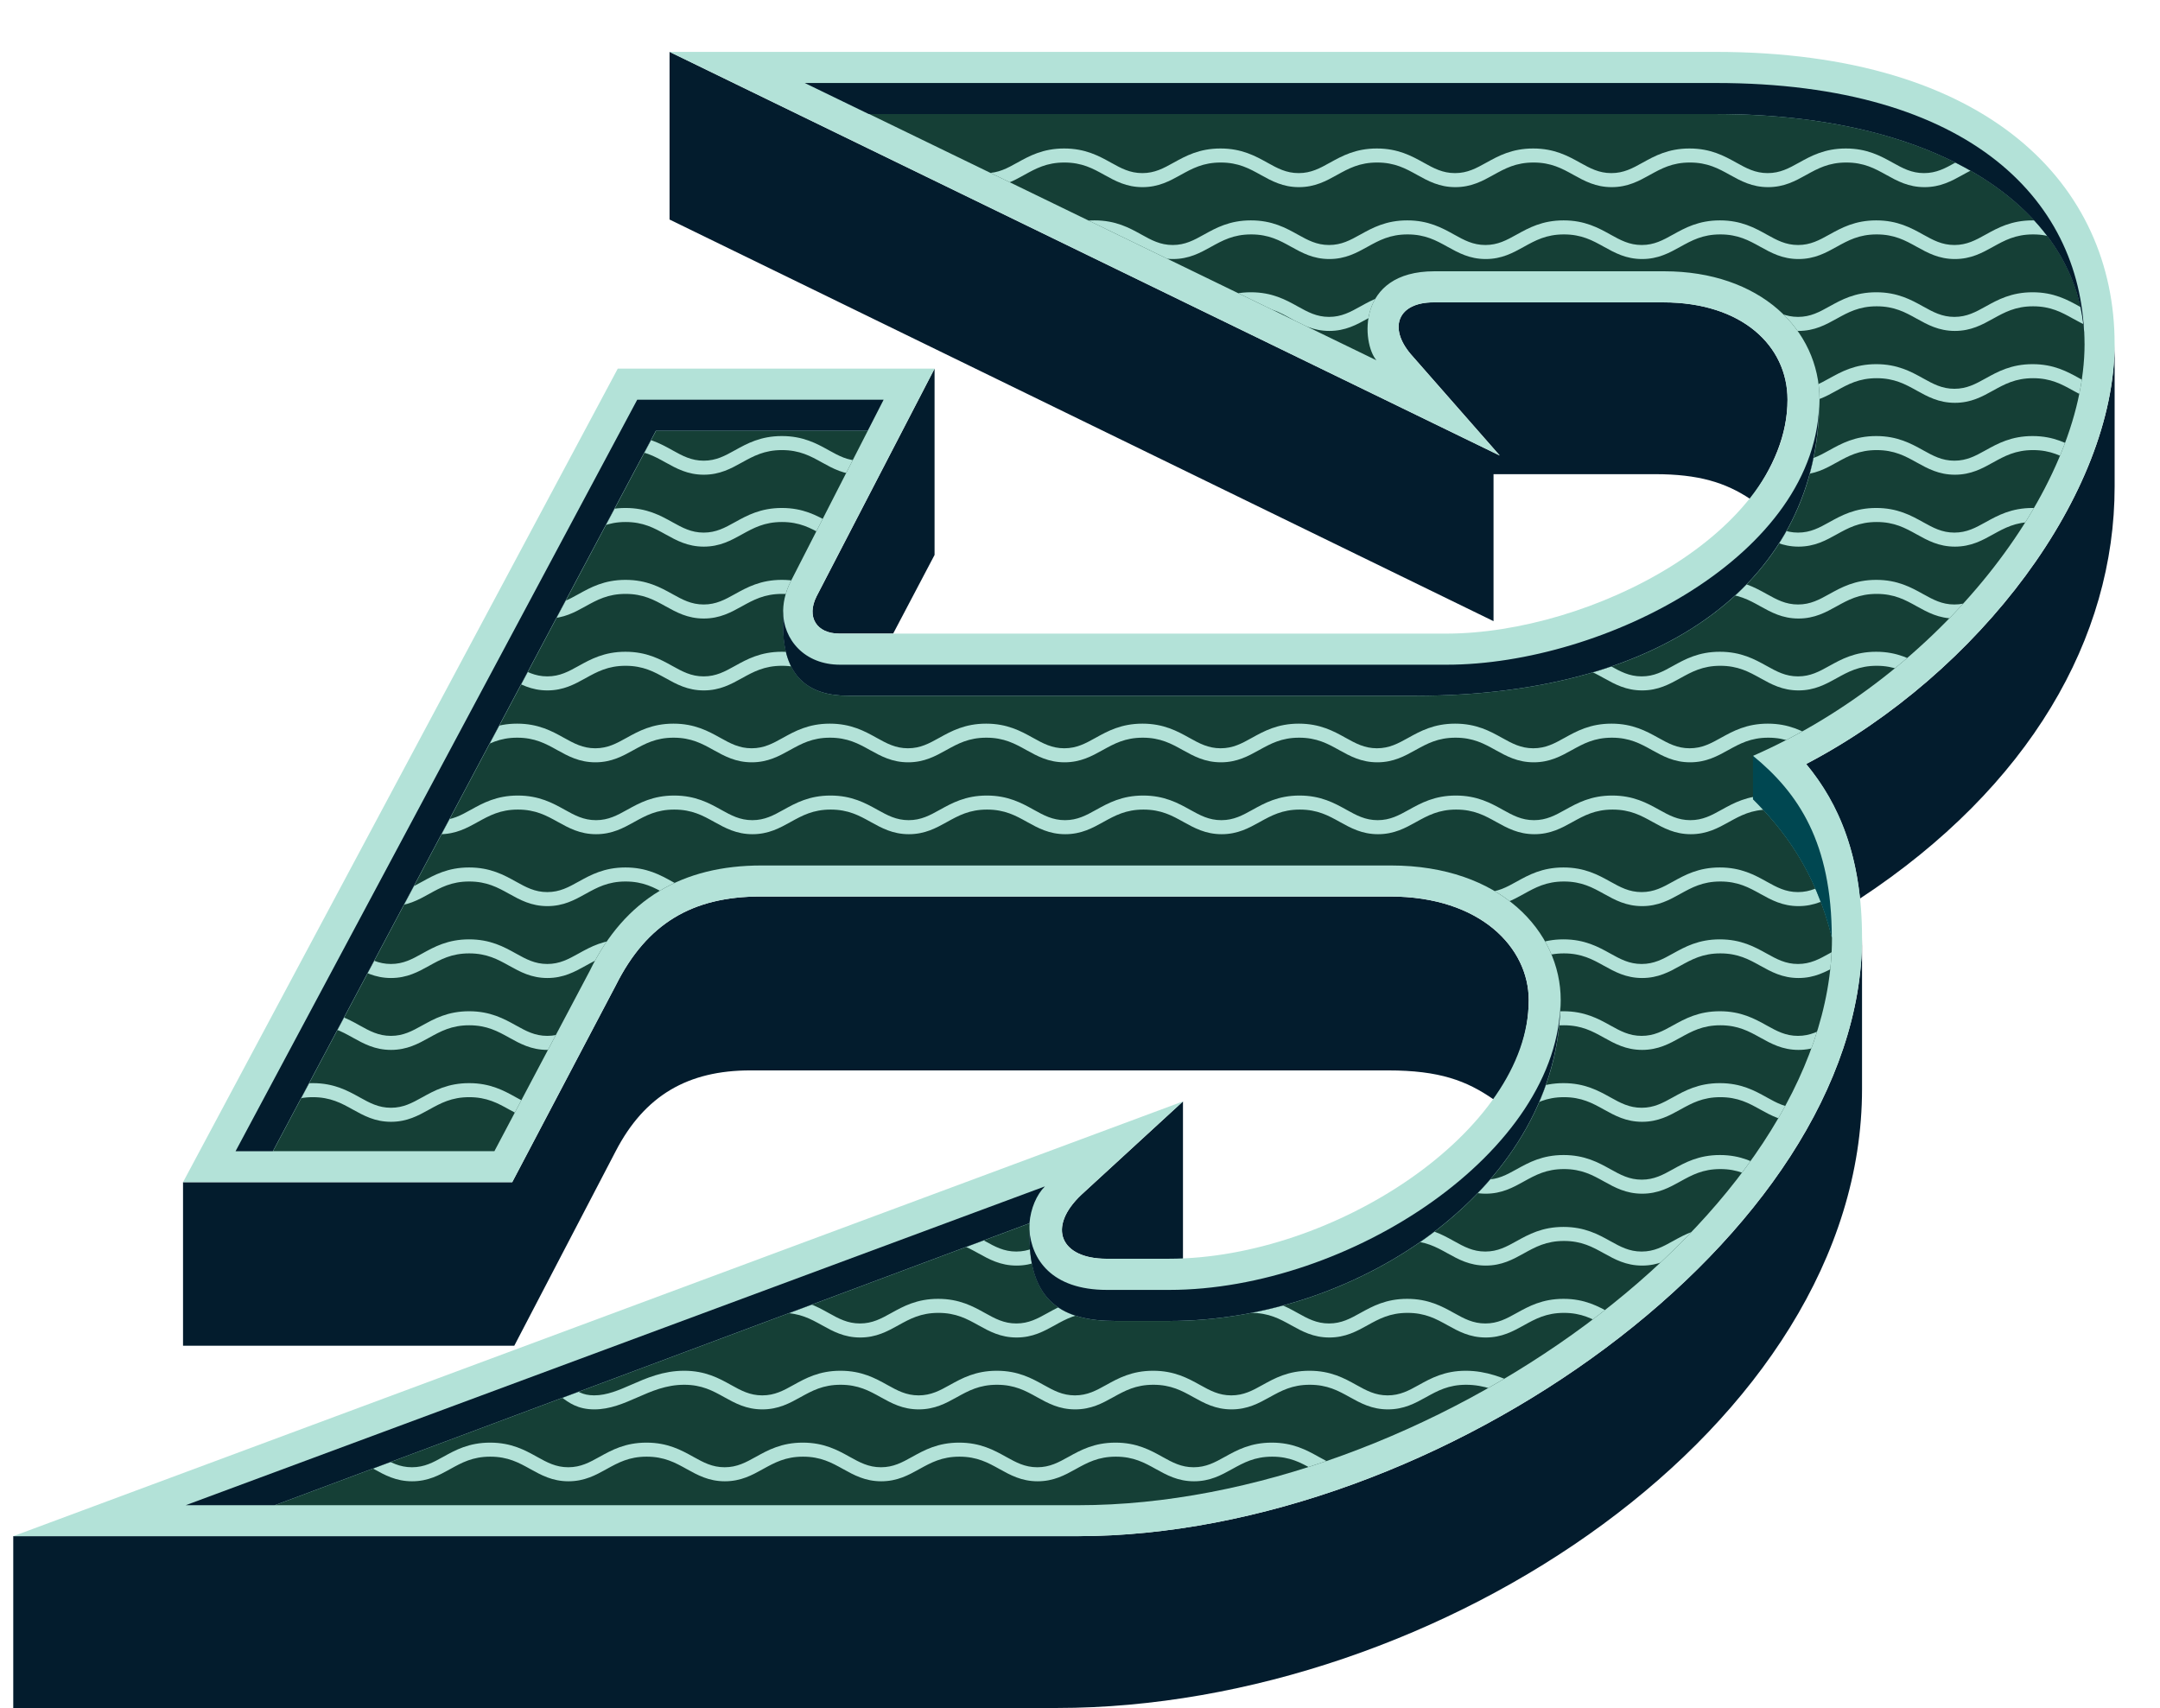 <svg xmlns="http://www.w3.org/2000/svg" xmlns:xlink="http://www.w3.org/1999/xlink" version="1.1" id="Layer_1" x="0px" y="0px" style="enable-background:new 0 0 1849.4 1040.29;" xml:space="preserve" viewBox="532.85 196.04 795.53 629.1">
<style type="text/css">
	.st0{fill:#031C2D;}
	.st1{fill:#B3E2D8;}
	.st2{fill:#153F36;}
	.st3{clip-path:url(#SVGID_00000163063765700647068930000015890184191535171263_);}
	.st4{fill:#004751;}
</style>
<g>
	<g>
		<path class="st0" d="M1217.88,527.01c62.53-41.17,93.79-96.07,93.79-151.74v-52.61c0,54.9-49.56,121.24-113.61,154.79    C1207.97,489.64,1215.6,504.89,1217.88,527.01z M1082.92,424.83v-54.14h59.47c16.01,0,25.93,3.05,35.08,9.15    c8.39-11.44,13.72-23.64,13.72-36.6c0-19.83-16.78-35.84-45.75-35.84h-84.64c-12.96,0-16.78,9.15-8.39,19.06l32.79,37.36    L779.45,215.14v61.76L1082.92,424.83z M841.97,429.41h19.83l15.25-28.97v-68.62l-43.46,83.88    C829.77,423.31,833.58,429.41,841.97,429.41z M940.33,659.68h28.21v-57.95l-37.36,34.31    C918.22,648.24,923.56,659.68,940.33,659.68z M600.26,691.71h122l37.36-71.67c10.67-20.59,26.69-29.74,49.56-29.74h234.85    c19.06,0,28.97,3.81,38.89,10.67c8.39-11.44,12.96-23.64,12.96-36.6c0-19.06-17.54-38.12-51.09-38.12H813    c-25.16,0-41.94,9.91-53.38,32.79l-38.12,72.44H600.26V691.71z M537.73,825.14h384.3c141.06,0,296.61-104.46,296.61-227.99v-55.66    c0,109.04-155.55,220.36-288.99,220.36H537.73V825.14z"/>
		<path class="st1" d="M537.73,761.86h391.92c133.44,0,288.99-111.32,288.99-220.36c0-29.74-8.39-49.56-20.59-64.05    c64.05-33.55,113.61-99.89,113.61-154.79c0-57.95-45.75-107.51-147.16-107.51H779.45l305.76,148.69l-32.79-37.36    c-8.39-9.91-4.57-19.06,8.39-19.06h84.64c28.97,0,45.75,16.01,45.75,35.84c0,48.8-72.44,86.16-125.81,86.16H841.97    c-8.39,0-12.2-6.1-8.39-13.73l43.46-83.88H760.38L600.26,631.47H721.5l38.12-72.44c11.44-22.88,28.21-32.79,53.38-32.79h231.8    c33.55,0,51.09,19.06,51.09,38.12c0,48.04-71.67,95.31-132.67,95.31h-22.88c-16.77,0-22.11-11.44-9.15-23.64l37.36-34.31    L537.73,761.86z"/>
	</g>
	<g>
		<path class="st2" d="M1178.59,474.4c67.87-29.74,122.01-97.61,122.01-151.75l-0.01,0.04c0-45.75-48.09-84.64-135.78-84.64H852.99    l186.81,90.7c-5.34-6.1-7.63-32.79,21.35-32.79h84.65c35.08,0,57.19,21.35,57.19,47.28c0,1.21-0.05,2.41-0.12,3.61    c-1.99,63.58-57.3,105.47-148.63,105.47H845.32c-14.49,0-24.02-6.86-24.02-25.92l0.01-4.11c-0.18-3.78,0.65-7.86,2.68-11.93    l28.45-55.63h-77.97L633.41,620.05h81.53l35.08-66.34c12.96-26.69,34.32-38.89,63.29-38.89h231.82c40.42,0,62.53,24.4,62.53,49.57    c0,1.24-0.05,2.47-0.13,3.7c-2.59,65.99-74.41,114.51-144.03,114.51h-19.82c-19.06,0-31.64-6.86-31.64-31.26v-1.99    c-0.05-0.92-0.04-1.83,0.02-2.74L634.11,750.45h295.88c128.11,0,277.58-107.52,277.58-208.94c-6.1-25.16-18.36-40.39-29.03-51.07    v-16.01"/>
	</g>
	<g>
		<defs>
			<path id="SVGID_1_" d="M1178.59,474.4c67.87-29.74,122.01-97.61,122.01-151.75l-0.01,0.04c0-45.75-48.09-84.64-135.78-84.64     H852.99l186.81,90.7c-5.34-6.1-7.63-32.79,21.35-32.79h84.65c35.08,0,57.19,21.35,57.19,47.28c0,1.21-0.05,2.41-0.12,3.61     c-1.99,63.58-57.3,105.47-148.63,105.47H845.32c-14.49,0-24.02-6.86-24.02-25.92l0.01-4.11c-0.18-3.78,0.65-7.86,2.68-11.93     l28.45-55.63h-77.97L633.41,620.05h81.53l35.08-66.34c12.96-26.69,34.32-38.89,63.29-38.89h231.82     c40.42,0,62.53,24.4,62.53,49.57c0,1.24-0.05,2.47-0.13,3.7c-2.59,65.99-74.41,114.51-144.03,114.51h-19.82     c-19.06,0-31.64-6.86-31.64-31.26v-1.99c-0.05-0.92-0.04-1.83,0.02-2.74L634.11,750.45h295.88     c128.11,0,277.58-107.52,277.58-208.94c-6.1-25.16-18.36-40.39-29.03-51.07v-16.01"/>
		</defs>
		<clipPath id="SVGID_00000052080503751113297640000016049046781361541545_">
			<use xlink:href="#SVGID_1_" style="overflow:visible;"/>
		</clipPath>
		<g style="clip-path:url(#SVGID_00000052080503751113297640000016049046781361541545_);">
			<g>
				<path class="st1" d="M1252.85,768.12c-5.93,0-10.06-2.29-14.06-4.51c-4.23-2.35-8.23-4.56-14.74-4.56      c-6.51,0-10.51,2.22-14.74,4.56c-4,2.22-8.13,4.51-14.06,4.51c-5.93,0-10.06-2.29-14.06-4.51c-4.23-2.35-8.23-4.56-14.74-4.56      s-10.5,2.22-14.74,4.56c-4,2.22-8.13,4.51-14.06,4.51c-5.93,0-10.06-2.29-14.06-4.51c-4.23-2.35-8.23-4.56-14.74-4.56      s-10.51,2.22-14.74,4.56c-4,2.22-8.13,4.51-14.06,4.51c-5.93,0-10.06-2.29-14.06-4.51c-4.23-2.35-8.23-4.56-14.74-4.56      s-10.51,2.22-14.74,4.56c-4,2.22-8.13,4.51-14.06,4.51c-5.93,0-10.06-2.29-14.06-4.51c-4.23-2.35-8.23-4.56-14.74-4.56      c-6.51,0-10.5,2.22-14.74,4.56c-4,2.22-8.13,4.51-14.06,4.51c-5.93,0-10.06-2.29-14.06-4.51c-4.23-2.35-8.23-4.56-14.74-4.56      c-6.51,0-10.51,2.22-14.74,4.56c-4,2.22-8.13,4.51-14.06,4.51s-10.06-2.29-14.06-4.51c-4.23-2.35-8.23-4.56-14.74-4.56      c-6.51,0-10.51,2.22-14.74,4.56c-4,2.22-8.13,4.51-14.06,4.51c-5.93,0-10.06-2.29-14.06-4.51c-4.23-2.35-8.23-4.56-14.74-4.56      c-6.51,0-10.5,2.22-14.74,4.56c-4,2.22-8.13,4.51-14.06,4.51c-5.93,0-10.06-2.29-14.06-4.51c-4.23-2.35-8.23-4.56-14.74-4.56      c-6.51,0-10.5,2.22-14.74,4.56c-4,2.22-8.13,4.51-14.06,4.51s-10.06-2.29-14.06-4.51c-4.23-2.35-8.23-4.56-14.74-4.56      c-6.51,0-10.51,2.22-14.74,4.56c-4,2.22-8.13,4.51-14.06,4.51c-5.93,0-10.06-2.29-14.06-4.51c-4.23-2.35-8.23-4.56-14.74-4.56      c-6.51,0-10.51,2.22-14.74,4.56c-4,2.22-8.13,4.51-14.06,4.51c-5.93,0-10.06-2.29-14.06-4.51c-4.23-2.35-8.23-4.56-14.74-4.56      c-6.51,0-10.51,2.22-14.74,4.56c-4,2.22-8.13,4.51-14.06,4.51s-10.06-2.29-14.06-4.51c-4.23-2.35-8.23-4.56-14.74-4.56v-5.17      c7.85,0,12.84,2.77,17.24,5.21c3.73,2.07,6.96,3.86,11.55,3.86s7.82-1.79,11.55-3.86c4.4-2.44,9.4-5.21,17.24-5.21      c7.85,0,12.84,2.77,17.24,5.21c3.73,2.07,6.96,3.86,11.55,3.86s7.82-1.79,11.55-3.86c4.4-2.44,9.4-5.21,17.24-5.21      c7.85,0,12.84,2.77,17.24,5.21c3.73,2.07,6.96,3.86,11.55,3.86c4.59,0,7.82-1.79,11.55-3.86c4.4-2.44,9.4-5.21,17.24-5.21      s12.84,2.77,17.24,5.21c3.73,2.07,6.96,3.86,11.55,3.86c4.59,0,7.82-1.79,11.55-3.86c4.4-2.44,9.4-5.21,17.24-5.21      s12.84,2.77,17.24,5.21c3.73,2.07,6.96,3.86,11.55,3.86c4.59,0,7.82-1.79,11.55-3.86c4.4-2.44,9.4-5.21,17.24-5.21      c7.85,0,12.84,2.77,17.24,5.21c3.73,2.07,6.96,3.86,11.55,3.86s7.82-1.79,11.55-3.86c4.4-2.44,9.4-5.21,17.24-5.21      c7.85,0,12.84,2.77,17.24,5.21c3.73,2.07,6.96,3.86,11.55,3.86c4.59,0,7.82-1.79,11.55-3.86c4.4-2.44,9.4-5.21,17.24-5.21      c7.85,0,12.84,2.77,17.24,5.21c3.73,2.07,6.96,3.86,11.55,3.86c4.59,0,7.82-1.79,11.55-3.86c4.4-2.44,9.4-5.21,17.24-5.21      s12.84,2.77,17.24,5.21c3.73,2.07,6.96,3.86,11.55,3.86c4.59,0,7.82-1.79,11.55-3.86c4.41-2.44,9.4-5.21,17.24-5.21      s12.84,2.77,17.24,5.21c3.73,2.07,6.96,3.86,11.55,3.86c4.59,0,7.82-1.79,11.55-3.86c4.4-2.44,9.4-5.21,17.24-5.21      s12.84,2.77,17.24,5.21c3.73,2.07,6.96,3.86,11.55,3.86c4.59,0,7.82-1.79,11.55-3.86c4.4-2.44,9.4-5.21,17.24-5.21      s12.84,2.77,17.24,5.21c3.73,2.07,6.96,3.86,11.55,3.86c4.59,0,7.82-1.79,11.55-3.86c4.41-2.44,9.4-5.21,17.24-5.21      s12.84,2.77,17.24,5.21c3.73,2.07,6.96,3.86,11.55,3.86V768.12z"/>
			</g>
			<g>
				<path class="st1" d="M1260.61,741.64c-5.93,0-10.06-2.29-14.06-4.51c-4.23-2.35-8.23-4.56-14.74-4.56      c-6.51,0-10.51,2.22-14.74,4.56c-4,2.22-8.13,4.51-14.06,4.51c-5.93,0-10.06-2.29-14.06-4.51c-4.23-2.35-8.23-4.56-14.74-4.56      c-6.51,0-10.5,2.22-14.74,4.56c-4,2.22-8.13,4.51-14.06,4.51c-5.93,0-10.06-2.29-14.06-4.51c-4.23-2.35-8.23-4.56-14.74-4.56      c-6.51,0-10.51,2.22-14.74,4.56c-4,2.22-8.13,4.51-14.06,4.51c-5.93,0-10.06-2.29-14.06-4.51c-4.23-2.35-8.23-4.56-14.74-4.56      s-10.51,2.22-14.74,4.56c-4,2.22-8.13,4.51-14.06,4.51c-5.93,0-10.06-2.29-14.06-4.51c-4.23-2.35-8.23-4.56-14.74-4.56      c-6.51,0-10.5,2.22-14.74,4.56c-4,2.22-8.13,4.51-14.06,4.51s-10.06-2.29-14.06-4.51c-4.23-2.35-8.23-4.56-14.74-4.56      c-6.51,0-10.51,2.22-14.74,4.56c-4,2.22-8.13,4.51-14.06,4.51c-5.93,0-10.06-2.29-14.06-4.51c-4.23-2.35-8.23-4.56-14.74-4.56      c-6.51,0-10.51,2.22-14.74,4.56c-4,2.22-8.13,4.51-14.06,4.51c-5.93,0-10.06-2.29-14.06-4.51c-4.23-2.35-8.23-4.56-14.74-4.56      c-6.51,0-10.5,2.22-14.74,4.56c-4,2.22-8.13,4.51-14.06,4.51c-5.93,0-10.06-2.29-14.06-4.51c-4.23-2.35-8.23-4.56-14.74-4.56      c-6.51,0-10.5,2.22-14.74,4.56c-4,2.22-8.13,4.51-14.06,4.51s-10.06-2.29-14.06-4.51c-4.23-2.35-8.23-4.56-14.74-4.56      c-6.51,0-10.51,2.22-14.74,4.56c-4,2.22-8.13,4.51-14.06,4.51c-5.93,0-10.06-2.29-14.06-4.51c-4.23-2.35-8.23-4.56-14.74-4.56      c-6.51,0-10.51,2.22-14.74,4.56c-4,2.22-8.13,4.51-14.06,4.51c-5.93,0-10.06-2.29-14.06-4.51c-4.23-2.35-8.23-4.56-14.74-4.56      c-6.51,0-10.5,2.22-14.74,4.56c-4,2.22-8.13,4.51-14.06,4.51c-5.93,0-10.06-2.29-14.06-4.51c-4.23-2.35-8.23-4.56-14.74-4.56      v-5.17c7.85,0,12.84,2.77,17.24,5.21c3.73,2.07,6.96,3.86,11.55,3.86s7.82-1.79,11.55-3.86c4.4-2.44,9.4-5.21,17.24-5.21      s12.84,2.77,17.24,5.21c3.73,2.07,6.96,3.86,11.55,3.86s7.82-1.79,11.55-3.86c4.4-2.44,9.4-5.21,17.24-5.21      s12.84,2.77,17.24,5.21c3.73,2.07,6.96,3.86,11.55,3.86c4.59,0,7.82-1.79,11.55-3.86c4.4-2.44,9.4-5.21,17.24-5.21      s12.84,2.77,17.24,5.21c3.73,2.07,6.96,3.86,11.55,3.86c4.59,0,7.82-1.79,11.55-3.86c4.4-2.44,9.4-5.21,17.24-5.21      c7.85,0,12.84,2.77,17.24,5.21c3.73,2.07,6.96,3.86,11.55,3.86c4.59,0,7.82-1.79,11.55-3.86c4.4-2.44,9.4-5.21,17.24-5.21      c7.85,0,12.84,2.77,17.24,5.21c3.73,2.07,6.96,3.86,11.55,3.86c4.59,0,7.82-1.79,11.55-3.86c4.4-2.44,9.4-5.21,17.24-5.21      s12.84,2.77,17.24,5.21c3.73,2.07,6.96,3.86,11.55,3.86c4.59,0,7.82-1.79,11.55-3.86c4.4-2.44,9.4-5.21,17.24-5.21      c7.85,0,12.84,2.77,17.24,5.21c3.73,2.07,6.96,3.86,11.55,3.86c4.59,0,7.82-1.79,11.55-3.86c4.4-2.44,9.4-5.21,17.24-5.21      c7.85,0,12.84,2.77,17.24,5.21c3.73,2.07,6.96,3.86,11.55,3.86c4.59,0,7.82-1.79,11.55-3.86c4.41-2.44,9.4-5.21,17.24-5.21      s12.84,2.77,17.24,5.21c3.73,2.07,6.96,3.86,11.55,3.86c4.59,0,7.82-1.79,11.55-3.86c4.4-2.44,9.4-5.21,17.24-5.21      c7.85,0,12.84,2.77,17.24,5.21c3.73,2.07,6.96,3.86,11.55,3.86c4.59,0,7.82-1.79,11.55-3.86c4.4-2.44,9.4-5.21,17.24-5.21      s12.84,2.77,17.24,5.21c3.73,2.07,6.96,3.86,11.55,3.86c4.59,0,7.82-1.79,11.55-3.86c4.4-2.44,9.4-5.21,17.24-5.21      s12.84,2.77,17.24,5.21c3.73,2.07,6.96,3.86,11.55,3.86V741.64z"/>
			</g>
			<g>
				<path class="st1" d="M1274.41,715.16c-5.93,0-10.06-2.29-14.06-4.51c-4.23-2.35-8.23-4.56-14.74-4.56      c-6.51,0-10.51,2.22-14.74,4.56c-4,2.22-8.13,4.51-14.06,4.51c-5.93,0-10.06-2.29-14.06-4.51c-4.23-2.35-8.23-4.56-14.74-4.56      c-6.51,0-10.5,2.22-14.74,4.56c-4,2.22-8.13,4.51-14.06,4.51c-6.13,0-9.45-2.5-12.37-4.7c-2.98-2.24-5.8-4.37-12.11-4.37      c-6.51,0-10.51,2.22-14.74,4.56c-4,2.22-8.13,4.51-14.06,4.51c-5.8,0-10.9-2.24-15.83-4.4c-5.23-2.29-10.64-4.67-17.27-4.67      c-6.51,0-10.51,2.22-14.74,4.56c-4,2.22-8.13,4.51-14.06,4.51c-5.93,0-10.06-2.29-14.06-4.51c-4.23-2.35-8.23-4.56-14.74-4.56      c-6.51,0-10.5,2.22-14.74,4.56c-4,2.22-8.13,4.51-14.06,4.51s-10.06-2.29-14.06-4.51c-4.23-2.35-8.23-4.56-14.74-4.56      c-6.51,0-10.51,2.22-14.74,4.56c-4,2.22-8.13,4.51-14.06,4.51c-5.93,0-10.06-2.29-14.06-4.51c-4.23-2.35-8.23-4.56-14.74-4.56      c-6.51,0-10.51,2.22-14.74,4.56c-4,2.22-8.13,4.51-14.06,4.51s-10.06-2.29-14.06-4.51c-4.23-2.35-8.23-4.56-14.74-4.56      c-6.51,0-10.5,2.22-14.74,4.56c-4,2.22-8.13,4.51-14.06,4.51s-10.06-2.29-14.06-4.51c-4.23-2.35-8.23-4.56-14.74-4.56      c-6.63,0-12.04,2.37-17.27,4.67c-4.93,2.16-10.03,4.4-15.83,4.4c-6.13,0-9.45-2.5-12.37-4.7c-2.98-2.25-5.8-4.37-12.11-4.37      c-6.51,0-10.51,2.22-14.74,4.56c-4,2.22-8.13,4.51-14.06,4.51c-5.93,0-10.06-2.29-14.06-4.51c-4.23-2.35-8.23-4.56-14.74-4.56      c-6.51,0-10.5,2.22-14.74,4.56c-4,2.22-8.13,4.51-14.06,4.51s-10.06-2.29-14.06-4.51c-4.23-2.35-8.23-4.56-14.74-4.56v-5.17      c7.85,0,12.84,2.77,17.24,5.21c3.73,2.07,6.96,3.86,11.55,3.86c4.59,0,7.82-1.79,11.55-3.86c4.4-2.44,9.4-5.21,17.24-5.21      s12.84,2.77,17.24,5.21c3.73,2.07,6.96,3.86,11.55,3.86c4.59,0,7.82-1.79,11.55-3.86c4.4-2.44,9.4-5.21,17.24-5.21      c8.04,0,11.86,2.87,15.22,5.41c2.72,2.05,4.87,3.66,9.26,3.66c4.72,0,9.11-1.93,13.76-3.96c5.45-2.39,11.63-5.1,19.35-5.1      c7.85,0,12.84,2.77,17.24,5.21c3.73,2.07,6.96,3.86,11.55,3.86c4.59,0,7.82-1.79,11.55-3.86c4.4-2.44,9.4-5.21,17.24-5.21      c7.85,0,12.84,2.77,17.24,5.21c3.73,2.07,6.96,3.86,11.55,3.86c4.59,0,7.82-1.79,11.55-3.86c4.4-2.44,9.4-5.21,17.24-5.21      c7.85,0,12.84,2.77,17.24,5.21c3.73,2.07,6.96,3.86,11.55,3.86c4.59,0,7.82-1.79,11.55-3.86c4.4-2.44,9.4-5.21,17.24-5.21      s12.84,2.77,17.24,5.21c3.73,2.07,6.96,3.86,11.55,3.86c4.59,0,7.82-1.79,11.55-3.86c4.4-2.44,9.4-5.21,17.24-5.21      c7.85,0,12.84,2.77,17.24,5.21c3.73,2.07,6.96,3.86,11.55,3.86c4.59,0,7.82-1.79,11.55-3.86c4.41-2.44,9.4-5.21,17.24-5.21      c7.72,0,13.9,2.71,19.35,5.1c4.65,2.04,9.04,3.96,13.76,3.96c4.59,0,7.82-1.79,11.55-3.86c4.4-2.44,9.4-5.21,17.24-5.21      c8.04,0,11.86,2.87,15.22,5.41c2.72,2.05,4.87,3.66,9.26,3.66c4.59,0,7.82-1.79,11.55-3.86c4.4-2.44,9.4-5.21,17.24-5.21      c7.85,0,12.84,2.77,17.24,5.21c3.73,2.07,6.96,3.86,11.55,3.86c4.59,0,7.82-1.79,11.55-3.86c4.4-2.44,9.4-5.21,17.24-5.21      s12.84,2.77,17.24,5.21c3.73,2.07,6.96,3.86,11.55,3.86V715.16z"/>
			</g>
			<g>
				<path class="st1" d="M1252.85,688.68c-5.93,0-10.06-2.29-14.06-4.51c-4.23-2.35-8.23-4.56-14.74-4.56      c-6.51,0-10.51,2.22-14.74,4.56c-4,2.22-8.13,4.51-14.06,4.51c-5.93,0-10.06-2.29-14.06-4.51c-4.23-2.35-8.23-4.56-14.74-4.56      s-10.5,2.22-14.74,4.56c-4,2.22-8.13,4.51-14.06,4.51c-5.93,0-10.06-2.29-14.06-4.51c-4.23-2.35-8.23-4.56-14.74-4.56      s-10.51,2.22-14.74,4.56c-4,2.22-8.13,4.51-14.06,4.51c-5.93,0-10.06-2.29-14.06-4.51c-4.23-2.35-8.23-4.56-14.74-4.56      c-6.51,0-10.51,2.22-14.74,4.56c-4,2.22-8.13,4.51-14.06,4.51c-5.93,0-10.06-2.29-14.06-4.51c-4.23-2.35-8.23-4.56-14.74-4.56      h-57.59c-6.51,0-10.51,2.22-14.74,4.56c-4,2.22-8.13,4.51-14.06,4.51c-5.93,0-10.06-2.29-14.06-4.51      c-4.23-2.35-8.23-4.56-14.74-4.56c-6.51,0-10.51,2.22-14.74,4.56c-4,2.22-8.13,4.51-14.06,4.51s-10.06-2.29-14.06-4.51      c-4.23-2.35-8.23-4.56-14.74-4.56c-6.51,0-10.5,2.22-14.74,4.56c-4,2.22-8.13,4.51-14.06,4.51s-10.06-2.29-14.06-4.51      c-4.23-2.35-8.23-4.56-14.74-4.56c-6.51,0-10.5,2.22-14.74,4.56c-4,2.22-8.13,4.51-14.06,4.51s-10.06-2.29-14.06-4.51      c-4.23-2.35-8.23-4.56-14.74-4.56c-6.51,0-10.51,2.22-14.74,4.56c-4,2.22-8.13,4.51-14.06,4.51c-5.93,0-10.06-2.29-14.06-4.51      c-4.23-2.35-8.23-4.56-14.74-4.56c-6.51,0-10.51,2.22-14.74,4.56c-4,2.22-8.13,4.51-14.06,4.51c-5.93,0-10.06-2.29-14.06-4.51      c-4.23-2.35-8.23-4.56-14.74-4.56v-5.17c7.85,0,12.84,2.77,17.24,5.21c3.73,2.07,6.96,3.86,11.55,3.86s7.82-1.79,11.55-3.86      c4.4-2.44,9.4-5.21,17.24-5.21c7.85,0,12.84,2.77,17.24,5.21c3.73,2.07,6.96,3.86,11.55,3.86c4.59,0,7.82-1.79,11.55-3.86      c4.4-2.44,9.4-5.21,17.24-5.21s12.84,2.77,17.24,5.21c3.73,2.07,6.96,3.86,11.55,3.86c4.59,0,7.82-1.79,11.55-3.86      c4.4-2.44,9.4-5.21,17.24-5.21c7.85,0,12.84,2.77,17.24,5.21c3.73,2.07,6.96,3.86,11.55,3.86c4.59,0,7.82-1.79,11.55-3.86      c4.4-2.44,9.4-5.21,17.24-5.21c7.85,0,12.84,2.77,17.24,5.21c3.73,2.07,6.96,3.86,11.55,3.86s7.82-1.79,11.55-3.86      c4.4-2.44,9.4-5.21,17.24-5.21c7.85,0,12.84,2.77,17.24,5.21c3.73,2.07,6.96,3.86,11.55,3.86c4.59,0,7.82-1.79,11.55-3.86      c4.4-2.44,9.4-5.21,17.24-5.21h57.59c7.85,0,12.84,2.77,17.24,5.21c3.73,2.07,6.96,3.86,11.55,3.86c4.59,0,7.82-1.79,11.55-3.86      c4.41-2.44,9.4-5.21,17.24-5.21s12.84,2.77,17.24,5.21c3.73,2.07,6.96,3.86,11.55,3.86c4.59,0,7.82-1.79,11.55-3.86      c4.4-2.44,9.4-5.21,17.24-5.21c7.85,0,12.84,2.77,17.24,5.21c3.73,2.07,6.96,3.86,11.55,3.86c4.59,0,7.82-1.79,11.55-3.86      c4.4-2.44,9.4-5.21,17.24-5.21c7.85,0,12.84,2.77,17.24,5.21c3.73,2.07,6.96,3.86,11.55,3.86c4.59,0,7.82-1.79,11.55-3.86      c4.41-2.44,9.4-5.21,17.24-5.21s12.84,2.77,17.24,5.21c3.73,2.07,6.96,3.86,11.55,3.86V688.68z"/>
			</g>
			<g>
				<path class="st1" d="M1252.85,662.19c-5.93,0-10.06-2.29-14.06-4.51c-4.23-2.35-8.23-4.56-14.74-4.56      c-6.51,0-10.51,2.22-14.74,4.56c-4,2.22-8.13,4.51-14.06,4.51c-5.93,0-10.06-2.29-14.06-4.51c-4.23-2.35-8.23-4.56-14.74-4.56      s-10.5,2.22-14.74,4.56c-4,2.22-8.13,4.51-14.06,4.51c-5.93,0-10.06-2.29-14.06-4.51c-4.23-2.35-8.23-4.56-14.74-4.56      s-10.51,2.22-14.74,4.56c-4,2.22-8.13,4.51-14.06,4.51c-5.93,0-10.06-2.29-14.06-4.51c-4.23-2.35-8.23-4.56-14.74-4.56      c-6.51,0-10.51,2.22-14.74,4.56c-4,2.22-8.13,4.51-14.06,4.51c-5.93,0-10.06-2.29-14.06-4.51c-4.23-2.35-8.23-4.56-14.74-4.56      c-6.51,0-10.5,2.22-14.74,4.56c-4,2.22-8.13,4.51-14.06,4.51c-5.93,0-10.06-2.29-14.06-4.51c-4.23-2.35-8.23-4.56-14.74-4.56      c-6.51,0-10.51,2.22-14.74,4.56c-4,2.22-8.13,4.51-14.06,4.51c-5.93,0-10.06-2.29-14.06-4.51c-4.23-2.35-8.23-4.56-14.74-4.56      c-6.51,0-10.51,2.22-14.74,4.56c-4,2.22-8.13,4.51-14.06,4.51s-10.06-2.29-14.06-4.51c-4.23-2.35-8.23-4.56-14.74-4.56      c-6.51,0-10.5,2.22-14.74,4.56c-4,2.22-8.13,4.51-14.06,4.51s-10.06-2.29-14.06-4.51c-4.23-2.35-8.23-4.56-14.74-4.56      c-6.51,0-10.5,2.22-14.74,4.56c-4,2.22-8.13,4.51-14.06,4.51s-10.06-2.29-14.06-4.51c-4.23-2.35-8.23-4.56-14.74-4.56      c-6.51,0-10.51,2.22-14.74,4.56c-4,2.22-8.13,4.51-14.06,4.51c-5.93,0-10.06-2.29-14.06-4.51c-4.23-2.35-8.23-4.56-14.74-4.56      c-6.51,0-10.51,2.22-14.74,4.56c-4,2.22-8.13,4.51-14.06,4.51c-5.93,0-10.06-2.29-14.06-4.51c-4.23-2.35-8.23-4.56-14.74-4.56      v-5.17c7.85,0,12.84,2.77,17.24,5.21c3.73,2.07,6.96,3.86,11.55,3.86s7.82-1.79,11.55-3.86c4.4-2.44,9.4-5.21,17.24-5.21      c7.85,0,12.84,2.77,17.24,5.21c3.73,2.07,6.96,3.86,11.55,3.86c4.59,0,7.82-1.79,11.55-3.86c4.4-2.44,9.4-5.21,17.24-5.21      s12.84,2.77,17.24,5.21c3.73,2.07,6.96,3.86,11.55,3.86c4.59,0,7.82-1.79,11.55-3.86c4.4-2.44,9.4-5.21,17.24-5.21      c7.85,0,12.84,2.77,17.24,5.21c3.73,2.07,6.96,3.86,11.55,3.86c4.59,0,7.82-1.79,11.55-3.86c4.4-2.44,9.4-5.21,17.24-5.21      c7.85,0,12.84,2.77,17.24,5.21c3.73,2.07,6.96,3.86,11.55,3.86s7.82-1.79,11.55-3.86c4.4-2.44,9.4-5.21,17.24-5.21      c7.85,0,12.84,2.77,17.24,5.21c3.73,2.07,6.96,3.86,11.55,3.86c4.59,0,7.82-1.79,11.55-3.86c4.4-2.44,9.4-5.21,17.24-5.21      s12.84,2.77,17.24,5.21c3.73,2.07,6.96,3.86,11.55,3.86c4.59,0,7.82-1.79,11.55-3.86c4.4-2.44,9.4-5.21,17.24-5.21      s12.84,2.77,17.24,5.21c3.73,2.07,6.96,3.86,11.55,3.86c4.59,0,7.82-1.79,11.55-3.86c4.41-2.44,9.4-5.21,17.24-5.21      s12.84,2.77,17.24,5.21c3.73,2.07,6.96,3.86,11.55,3.86c4.59,0,7.82-1.79,11.55-3.86c4.4-2.44,9.4-5.21,17.24-5.21      c7.85,0,12.84,2.77,17.24,5.21c3.73,2.07,6.96,3.86,11.55,3.86c4.59,0,7.82-1.79,11.55-3.86c4.4-2.44,9.4-5.21,17.24-5.21      c7.85,0,12.84,2.77,17.24,5.21c3.73,2.07,6.96,3.86,11.55,3.86c4.59,0,7.82-1.79,11.55-3.86c4.41-2.44,9.4-5.21,17.24-5.21      s12.84,2.77,17.24,5.21c3.73,2.07,6.96,3.86,11.55,3.86V662.19z"/>
			</g>
			<g>
				<path class="st1" d="M1252.85,635.71c-5.93,0-10.06-2.29-14.06-4.51c-4.23-2.35-8.23-4.56-14.74-4.56      c-6.51,0-10.51,2.22-14.74,4.56c-4,2.22-8.13,4.51-14.06,4.51c-5.93,0-10.06-2.29-14.06-4.51c-4.23-2.35-8.23-4.56-14.74-4.56      s-10.5,2.22-14.74,4.56c-4,2.22-8.13,4.51-14.06,4.51c-5.93,0-10.06-2.29-14.06-4.51c-4.23-2.35-8.23-4.56-14.74-4.56      s-10.51,2.22-14.74,4.56c-4,2.22-8.13,4.51-14.06,4.51c-5.93,0-10.06-2.29-14.06-4.51c-4.23-2.35-8.23-4.56-14.74-4.56      c-6.51,0-10.51,2.22-14.74,4.56c-4,2.22-8.13,4.51-14.06,4.51c-5.93,0-10.06-2.29-14.06-4.51c-4.23-2.35-8.23-4.56-14.74-4.56      c-6.51,0-10.5,2.22-14.74,4.56c-4,2.22-8.13,4.51-14.06,4.51c-5.93,0-10.06-2.29-14.06-4.51c-4.23-2.35-8.23-4.56-14.74-4.56      c-6.51,0-10.51,2.22-14.74,4.56c-4,2.22-8.13,4.51-14.06,4.51c-5.93,0-10.06-2.29-14.06-4.51c-4.23-2.35-8.23-4.56-14.74-4.56      c-6.51,0-10.51,2.22-14.74,4.56c-4,2.22-8.13,4.51-14.06,4.51s-10.06-2.29-14.06-4.51c-4.23-2.35-8.23-4.56-14.74-4.56      c-6.51,0-10.5,2.22-14.74,4.56c-4,2.22-8.13,4.51-14.06,4.51s-10.06-2.29-14.06-4.51c-4.23-2.35-8.23-4.56-14.74-4.56      c-6.51,0-10.5,2.22-14.74,4.56c-4,2.22-8.13,4.51-14.06,4.51c-5.85,0-9.95-1.95-13.92-3.84c-4.26-2.03-8.29-3.94-14.88-3.94      c-6.59,0-10.62,1.91-14.88,3.94c-3.97,1.89-8.07,3.84-13.92,3.84c-5.85,0-9.95-1.95-13.92-3.84c-4.26-2.03-8.29-3.94-14.88-3.94      c-6.59,0-10.62,1.91-14.88,3.94c-3.97,1.89-8.07,3.84-13.92,3.84c-5.93,0-10.06-2.29-14.06-4.51      c-4.23-2.35-8.23-4.56-14.74-4.56v-5.17c7.85,0,12.84,2.77,17.24,5.21c3.73,2.07,6.96,3.86,11.55,3.86      c4.68,0,7.93-1.55,11.7-3.34c4.38-2.08,9.34-4.44,17.1-4.44c7.76,0,12.72,2.36,17.1,4.44c3.77,1.79,7.02,3.34,11.7,3.34      c4.68,0,7.93-1.55,11.7-3.34c4.38-2.08,9.34-4.44,17.1-4.44c7.76,0,12.72,2.36,17.1,4.44c3.77,1.79,7.02,3.34,11.7,3.34      c4.59,0,7.82-1.79,11.55-3.86c4.4-2.44,9.4-5.21,17.24-5.21c7.85,0,12.84,2.77,17.24,5.21c3.73,2.07,6.96,3.86,11.55,3.86      c4.59,0,7.82-1.79,11.55-3.86c4.4-2.44,9.4-5.21,17.24-5.21c7.85,0,12.84,2.77,17.24,5.21c3.73,2.07,6.96,3.86,11.55,3.86      s7.82-1.79,11.55-3.86c4.4-2.44,9.4-5.21,17.24-5.21c7.85,0,12.84,2.77,17.24,5.21c3.73,2.07,6.96,3.86,11.55,3.86      c4.59,0,7.82-1.79,11.55-3.86c4.4-2.44,9.4-5.21,17.24-5.21s12.84,2.77,17.24,5.21c3.73,2.07,6.96,3.86,11.55,3.86      c4.59,0,7.82-1.79,11.55-3.86c4.4-2.44,9.4-5.21,17.24-5.21s12.84,2.77,17.24,5.21c3.73,2.07,6.96,3.86,11.55,3.86      c4.59,0,7.82-1.79,11.55-3.86c4.41-2.44,9.4-5.21,17.24-5.21s12.84,2.77,17.24,5.21c3.73,2.07,6.96,3.86,11.55,3.86      c4.59,0,7.82-1.79,11.55-3.86c4.4-2.44,9.4-5.21,17.24-5.21c7.85,0,12.84,2.77,17.24,5.21c3.73,2.07,6.96,3.86,11.55,3.86      c4.59,0,7.82-1.79,11.55-3.86c4.4-2.44,9.4-5.21,17.24-5.21c7.85,0,12.84,2.77,17.24,5.21c3.73,2.07,6.96,3.86,11.55,3.86      c4.59,0,7.82-1.79,11.55-3.86c4.41-2.44,9.4-5.21,17.24-5.21s12.84,2.77,17.24,5.21c3.73,2.07,6.96,3.86,11.55,3.86V635.71z"/>
			</g>
			<g>
				<path class="st1" d="M1252.85,609.23c-5.93,0-10.06-2.29-14.06-4.51c-4.23-2.35-8.23-4.56-14.74-4.56      c-6.51,0-10.51,2.22-14.74,4.56c-4,2.22-8.13,4.51-14.06,4.51c-5.93,0-10.06-2.29-14.06-4.51c-4.23-2.35-8.23-4.56-14.74-4.56      s-10.5,2.22-14.74,4.56c-4,2.22-8.13,4.51-14.06,4.51c-5.93,0-10.06-2.29-14.06-4.51c-4.23-2.35-8.23-4.56-14.74-4.56      s-10.51,2.22-14.74,4.56c-4,2.22-8.13,4.51-14.06,4.51c-5.93,0-10.06-2.29-14.06-4.51c-4.23-2.35-8.23-4.56-14.74-4.56      c-6.51,0-10.51,2.22-14.74,4.56c-4,2.22-8.13,4.51-14.06,4.51c-5.93,0-10.06-2.29-14.06-4.51c-4.23-2.35-8.23-4.56-14.74-4.56      c-6.51,0-10.5,2.22-14.74,4.56c-4,2.22-8.13,4.51-14.06,4.51c-5.93,0-10.06-2.29-14.06-4.51c-4.23-2.35-8.23-4.56-14.74-4.56      c-6.51,0-10.51,2.22-14.74,4.56c-4,2.22-8.13,4.51-14.06,4.51c-5.93,0-10.06-2.29-14.06-4.51c-4.23-2.35-8.23-4.56-14.74-4.56      c-6.51,0-10.51,2.22-14.74,4.56c-4,2.22-8.13,4.51-14.06,4.51s-10.06-2.29-14.06-4.51c-4.23-2.35-8.23-4.56-14.74-4.56      c-6.51,0-10.5,2.22-14.74,4.56c-4,2.22-8.13,4.51-14.06,4.51s-10.06-2.29-14.06-4.51c-4.23-2.35-8.23-4.56-14.74-4.56      c-6.51,0-10.5,2.22-14.74,4.56c-4,2.22-8.13,4.51-14.06,4.51s-10.06-2.29-14.06-4.51c-4.23-2.35-8.23-4.56-14.74-4.56      c-6.51,0-10.51,2.22-14.74,4.56c-4,2.22-8.13,4.51-14.06,4.51c-5.93,0-10.06-2.29-14.06-4.51c-4.23-2.35-8.23-4.56-14.74-4.56      c-6.51,0-10.51,2.22-14.74,4.56c-4,2.22-8.13,4.51-14.06,4.51c-5.93,0-10.06-2.29-14.06-4.51c-4.23-2.35-8.23-4.56-14.74-4.56      v-5.17c7.85,0,12.84,2.77,17.24,5.21c3.73,2.07,6.96,3.86,11.55,3.86s7.82-1.79,11.55-3.86c4.4-2.44,9.4-5.21,17.24-5.21      c7.85,0,12.84,2.77,17.24,5.21c3.73,2.07,6.96,3.86,11.55,3.86c4.59,0,7.82-1.79,11.55-3.86c4.4-2.44,9.4-5.21,17.24-5.21      s12.84,2.77,17.24,5.21c3.73,2.07,6.96,3.86,11.55,3.86c4.59,0,7.82-1.79,11.55-3.86c4.4-2.44,9.4-5.21,17.24-5.21      c7.85,0,12.84,2.77,17.24,5.21c3.73,2.07,6.96,3.86,11.55,3.86c4.59,0,7.82-1.79,11.55-3.86c4.4-2.44,9.4-5.21,17.24-5.21      c7.85,0,12.84,2.77,17.24,5.21c3.73,2.07,6.96,3.86,11.55,3.86s7.82-1.79,11.55-3.86c4.4-2.44,9.4-5.21,17.24-5.21      c7.85,0,12.84,2.77,17.24,5.21c3.73,2.07,6.96,3.86,11.55,3.86c4.59,0,7.82-1.79,11.55-3.86c4.4-2.44,9.4-5.21,17.24-5.21      s12.84,2.77,17.24,5.21c3.73,2.07,6.96,3.86,11.55,3.86c4.59,0,7.82-1.79,11.55-3.86c4.4-2.44,9.4-5.21,17.24-5.21      s12.84,2.77,17.24,5.21c3.73,2.07,6.96,3.86,11.55,3.86c4.59,0,7.82-1.79,11.55-3.86c4.41-2.44,9.4-5.21,17.24-5.21      s12.84,2.77,17.24,5.21c3.73,2.07,6.96,3.86,11.55,3.86c4.59,0,7.82-1.79,11.55-3.86c4.4-2.44,9.4-5.21,17.24-5.21      c7.85,0,12.84,2.77,17.24,5.21c3.73,2.07,6.96,3.86,11.55,3.86c4.59,0,7.82-1.79,11.55-3.86c4.4-2.44,9.4-5.21,17.24-5.21      c7.85,0,12.84,2.77,17.24,5.21c3.73,2.07,6.96,3.86,11.55,3.86c4.59,0,7.82-1.79,11.55-3.86c4.41-2.44,9.4-5.21,17.24-5.21      s12.84,2.77,17.24,5.21c3.73,2.07,6.96,3.86,11.55,3.86V609.23z"/>
			</g>
			<g>
				<path class="st1" d="M1252.85,582.75c-5.93,0-10.06-2.29-14.06-4.51c-4.23-2.35-8.23-4.56-14.74-4.56      c-6.51,0-10.51,2.22-14.74,4.56c-4,2.22-8.13,4.51-14.06,4.51c-5.93,0-10.06-2.29-14.06-4.51c-4.23-2.35-8.23-4.56-14.74-4.56      s-10.5,2.22-14.74,4.56c-4,2.22-8.13,4.51-14.06,4.51c-5.93,0-10.06-2.29-14.06-4.51c-4.23-2.35-8.23-4.56-14.74-4.56      s-10.51,2.22-14.74,4.56c-4,2.22-8.13,4.51-14.06,4.51c-5.93,0-10.06-2.29-14.06-4.51c-4.23-2.35-8.23-4.56-14.74-4.56      c-6.51,0-10.51,2.22-14.74,4.56c-4,2.22-8.13,4.51-14.06,4.51c-5.93,0-10.06-2.29-14.06-4.51c-4.23-2.35-8.23-4.56-14.74-4.56      c-6.51,0-10.5,2.22-14.74,4.56c-4,2.22-8.13,4.51-14.06,4.51c-5.93,0-10.06-2.29-14.06-4.51c-4.23-2.35-8.23-4.56-14.74-4.56      c-6.51,0-10.51,2.22-14.74,4.56c-4,2.22-8.13,4.51-14.06,4.51c-5.93,0-10.06-2.29-14.06-4.51c-4.23-2.35-8.23-4.56-14.74-4.56      c-6.51,0-10.51,2.22-14.74,4.56c-4,2.22-8.13,4.51-14.06,4.51s-10.06-2.29-14.06-4.51c-4.23-2.35-8.23-4.56-14.74-4.56      c-6.51,0-10.5,2.22-14.74,4.56c-4,2.22-8.13,4.51-14.06,4.51s-10.06-2.29-14.06-4.51c-4.23-2.35-8.23-4.56-14.74-4.56      c-6.51,0-10.5,2.22-14.74,4.56c-4,2.22-8.13,4.51-14.06,4.51s-10.06-2.29-14.06-4.51c-4.23-2.35-8.23-4.56-14.74-4.56      c-6.51,0-10.51,2.22-14.74,4.56c-4,2.22-8.13,4.51-14.06,4.51c-5.93,0-10.06-2.29-14.06-4.51c-4.23-2.35-8.23-4.56-14.74-4.56      c-6.51,0-10.51,2.22-14.74,4.56c-4,2.22-8.13,4.51-14.06,4.51c-5.93,0-10.06-2.29-14.06-4.51c-4.23-2.35-8.23-4.56-14.74-4.56      v-5.17c7.85,0,12.84,2.77,17.24,5.21c3.73,2.07,6.96,3.86,11.55,3.86s7.82-1.79,11.55-3.86c4.4-2.44,9.4-5.21,17.24-5.21      c7.85,0,12.84,2.77,17.24,5.21c3.73,2.07,6.96,3.86,11.55,3.86c4.59,0,7.82-1.79,11.55-3.86c4.4-2.44,9.4-5.21,17.24-5.21      s12.84,2.77,17.24,5.21c3.73,2.07,6.96,3.86,11.55,3.86c4.59,0,7.82-1.79,11.55-3.86c4.4-2.44,9.4-5.21,17.24-5.21      c7.85,0,12.84,2.77,17.24,5.21c3.73,2.07,6.96,3.86,11.55,3.86c4.59,0,7.82-1.79,11.55-3.86c4.4-2.44,9.4-5.21,17.24-5.21      c7.85,0,12.84,2.77,17.24,5.21c3.73,2.07,6.96,3.86,11.55,3.86s7.82-1.79,11.55-3.86c4.4-2.44,9.4-5.21,17.24-5.21      c7.85,0,12.84,2.77,17.24,5.21c3.73,2.07,6.96,3.86,11.55,3.86c4.59,0,7.82-1.79,11.55-3.86c4.4-2.44,9.4-5.21,17.24-5.21      s12.84,2.77,17.24,5.21c3.73,2.07,6.96,3.86,11.55,3.86c4.59,0,7.82-1.79,11.55-3.86c4.4-2.44,9.4-5.21,17.24-5.21      s12.84,2.77,17.24,5.21c3.73,2.07,6.96,3.86,11.55,3.86c4.59,0,7.82-1.79,11.55-3.86c4.41-2.44,9.4-5.21,17.24-5.21      s12.84,2.77,17.24,5.21c3.73,2.07,6.96,3.86,11.55,3.86c4.59,0,7.82-1.79,11.55-3.86c4.4-2.44,9.4-5.21,17.24-5.21      c7.85,0,12.84,2.77,17.24,5.21c3.73,2.07,6.96,3.86,11.55,3.86c4.59,0,7.82-1.79,11.55-3.86c4.4-2.44,9.4-5.21,17.24-5.21      c7.85,0,12.84,2.77,17.24,5.21c3.73,2.07,6.96,3.86,11.55,3.86c4.59,0,7.82-1.79,11.55-3.86c4.41-2.44,9.4-5.21,17.24-5.21      s12.84,2.77,17.24,5.21c3.73,2.07,6.96,3.86,11.55,3.86V582.75z"/>
			</g>
			<g>
				<path class="st1" d="M1252.85,556.27c-5.93,0-10.06-2.29-14.06-4.51c-4.23-2.35-8.23-4.56-14.74-4.56      c-6.51,0-10.51,2.22-14.74,4.56c-4,2.22-8.13,4.51-14.06,4.51c-5.93,0-10.06-2.29-14.06-4.51c-4.23-2.35-8.23-4.56-14.74-4.56      s-10.5,2.22-14.74,4.56c-4,2.22-8.13,4.51-14.06,4.51c-5.93,0-10.06-2.29-14.06-4.51c-4.23-2.35-8.23-4.56-14.74-4.56      s-10.51,2.22-14.74,4.56c-4,2.22-8.13,4.51-14.06,4.51c-5.93,0-10.06-2.29-14.06-4.51c-4.23-2.35-8.23-4.56-14.74-4.56      c-6.51,0-10.51,2.22-14.74,4.56c-4,2.22-8.13,4.51-14.06,4.51s-10.06-2.29-14.06-4.51c-4.23-2.35-8.23-4.56-14.74-4.56      c-6.51,0-10.5,2.22-14.74,4.56c-4,2.22-8.13,4.51-14.06,4.51c-5.93,0-10.06-2.29-14.06-4.51c-4.23-2.35-8.23-4.56-14.74-4.56      c-6.51,0-10.51,2.22-14.74,4.56c-4,2.22-8.13,4.51-14.06,4.51s-10.06-2.29-14.06-4.51c-4.23-2.35-8.23-4.56-14.74-4.56      c-6.51,0-10.51,2.22-14.74,4.56c-4,2.22-8.13,4.51-14.06,4.51s-10.06-2.29-14.06-4.51c-4.23-2.35-8.23-4.56-14.74-4.56      c-6.51,0-10.5,2.22-14.74,4.56c-4,2.22-8.13,4.51-14.06,4.51s-10.06-2.29-14.06-4.51c-4.23-2.35-8.23-4.56-14.74-4.56      c-6.51,0-10.5,2.22-14.74,4.56c-4,2.22-8.13,4.51-14.06,4.51s-10.06-2.29-14.06-4.51c-4.23-2.35-8.23-4.56-14.74-4.56      c-6.51,0-10.51,2.22-14.74,4.56c-4,2.22-8.13,4.51-14.06,4.51c-5.93,0-10.06-2.29-14.06-4.51c-4.23-2.35-8.23-4.56-14.74-4.56      c-6.51,0-10.51,2.22-14.74,4.56c-4,2.22-8.13,4.51-14.06,4.51c-5.93,0-10.06-2.29-14.06-4.51c-4.23-2.35-8.23-4.56-14.74-4.56      v-5.17c7.85,0,12.84,2.77,17.24,5.21c3.73,2.07,6.96,3.86,11.55,3.86s7.82-1.79,11.55-3.86c4.4-2.44,9.4-5.21,17.24-5.21      c7.85,0,12.84,2.77,17.24,5.21c3.73,2.07,6.96,3.86,11.55,3.86c4.59,0,7.82-1.79,11.55-3.86c4.4-2.44,9.4-5.21,17.24-5.21      c7.85,0,12.84,2.77,17.24,5.21c3.73,2.07,6.96,3.86,11.55,3.86c4.59,0,7.82-1.79,11.55-3.86c4.4-2.44,9.4-5.21,17.24-5.21      c7.85,0,12.84,2.77,17.24,5.21c3.73,2.07,6.96,3.86,11.55,3.86c4.59,0,7.82-1.79,11.55-3.86c4.4-2.44,9.4-5.21,17.24-5.21      c7.85,0,12.84,2.77,17.24,5.21c3.73,2.07,6.96,3.86,11.55,3.86s7.82-1.79,11.55-3.86c4.4-2.44,9.4-5.21,17.24-5.21      c7.85,0,12.84,2.77,17.24,5.21c3.73,2.07,6.96,3.86,11.55,3.86c4.59,0,7.82-1.79,11.55-3.86c4.4-2.44,9.4-5.21,17.24-5.21      c7.85,0,12.84,2.77,17.24,5.21c3.73,2.07,6.96,3.86,11.55,3.86c4.59,0,7.82-1.79,11.55-3.86c4.4-2.44,9.4-5.21,17.24-5.21      s12.84,2.77,17.24,5.21c3.73,2.07,6.96,3.86,11.55,3.86c4.59,0,7.82-1.79,11.55-3.86c4.4-2.44,9.4-5.21,17.24-5.21      s12.84,2.77,17.24,5.21c3.73,2.07,6.96,3.86,11.55,3.86c4.59,0,7.82-1.79,11.55-3.86c4.4-2.44,9.4-5.21,17.24-5.21      c7.85,0,12.84,2.77,17.24,5.21c3.73,2.07,6.96,3.86,11.55,3.86c4.59,0,7.82-1.79,11.55-3.86c4.4-2.44,9.4-5.21,17.24-5.21      c7.85,0,12.84,2.77,17.24,5.21c3.73,2.07,6.96,3.86,11.55,3.86c4.59,0,7.82-1.79,11.55-3.86c4.41-2.44,9.4-5.21,17.24-5.21      s12.84,2.77,17.24,5.21c3.73,2.07,6.96,3.86,11.55,3.86V556.27z"/>
			</g>
			<g>
				<path class="st1" d="M1252.85,529.79c-5.93,0-10.06-2.29-14.06-4.51c-4.23-2.35-8.23-4.56-14.74-4.56      c-6.51,0-10.51,2.22-14.74,4.56c-4,2.22-8.13,4.51-14.06,4.51c-5.93,0-10.06-2.29-14.06-4.51c-4.23-2.35-8.23-4.56-14.74-4.56      s-10.5,2.22-14.74,4.56c-4,2.22-8.13,4.51-14.06,4.51c-5.93,0-10.06-2.29-14.06-4.51c-4.23-2.35-8.23-4.56-14.74-4.56      s-10.51,2.22-14.74,4.56c-4,2.22-8.13,4.51-14.06,4.51c-5.93,0-10.06-2.29-14.06-4.51c-4.23-2.35-8.23-4.56-14.74-4.56      c-6.51,0-10.51,2.22-14.74,4.56c-4,2.22-8.13,4.51-14.06,4.51s-10.06-2.29-14.06-4.51c-4.23-2.35-8.23-4.56-14.74-4.56      c-6.51,0-10.5,2.22-14.74,4.56c-4,2.22-8.13,4.51-14.06,4.51c-5.93,0-10.06-2.29-14.06-4.51c-4.23-2.35-8.23-4.56-14.74-4.56      c-6.51,0-10.51,2.22-14.74,4.56c-4,2.22-8.13,4.51-14.06,4.51s-10.06-2.29-14.06-4.51c-4.23-2.35-8.23-4.56-14.74-4.56      c-6.51,0-10.51,2.22-14.74,4.56c-4,2.22-8.13,4.51-14.06,4.51s-10.06-2.29-14.06-4.51c-4.23-2.35-8.23-4.56-14.74-4.56      c-6.51,0-10.5,2.22-14.74,4.56c-4,2.22-8.13,4.51-14.06,4.51s-10.06-2.29-14.06-4.51c-4.23-2.35-8.23-4.56-14.74-4.56      c-6.51,0-10.5,2.22-14.74,4.56c-4,2.22-8.13,4.51-14.06,4.51s-10.06-2.29-14.06-4.51c-4.23-2.35-8.23-4.56-14.74-4.56      c-6.51,0-10.51,2.22-14.74,4.56c-4,2.22-8.13,4.51-14.06,4.51c-5.93,0-10.06-2.29-14.06-4.51c-4.23-2.35-8.23-4.56-14.74-4.56      c-6.51,0-10.51,2.22-14.74,4.56c-4,2.22-8.13,4.51-14.06,4.51c-5.93,0-10.06-2.29-14.06-4.51c-4.23-2.35-8.23-4.56-14.74-4.56      v-5.17c7.85,0,12.84,2.77,17.24,5.21c3.73,2.07,6.96,3.86,11.55,3.86s7.82-1.79,11.55-3.86c4.4-2.44,9.4-5.21,17.24-5.21      c7.85,0,12.84,2.77,17.24,5.21c3.73,2.07,6.96,3.86,11.55,3.86c4.59,0,7.82-1.79,11.55-3.86c4.4-2.44,9.4-5.21,17.24-5.21      c7.85,0,12.84,2.77,17.24,5.21c3.73,2.07,6.96,3.86,11.55,3.86c4.59,0,7.82-1.79,11.55-3.86c4.4-2.44,9.4-5.21,17.24-5.21      c7.85,0,12.84,2.77,17.24,5.21c3.73,2.07,6.96,3.86,11.55,3.86c4.59,0,7.82-1.79,11.55-3.86c4.4-2.44,9.4-5.21,17.24-5.21      c7.85,0,12.84,2.77,17.24,5.21c3.73,2.07,6.96,3.86,11.55,3.86s7.82-1.79,11.55-3.86c4.4-2.44,9.4-5.21,17.24-5.21      c7.85,0,12.84,2.77,17.24,5.21c3.73,2.07,6.96,3.86,11.55,3.86c4.59,0,7.82-1.79,11.55-3.86c4.4-2.44,9.4-5.21,17.24-5.21      c7.85,0,12.84,2.77,17.24,5.21c3.73,2.07,6.96,3.86,11.55,3.86c4.59,0,7.82-1.79,11.55-3.86c4.4-2.44,9.4-5.21,17.24-5.21      s12.84,2.77,17.24,5.21c3.73,2.07,6.96,3.86,11.55,3.86c4.59,0,7.82-1.79,11.55-3.86c4.4-2.44,9.4-5.21,17.24-5.21      s12.84,2.77,17.24,5.21c3.73,2.07,6.96,3.86,11.55,3.86c4.59,0,7.82-1.79,11.55-3.86c4.4-2.44,9.4-5.21,17.24-5.21      c7.85,0,12.84,2.77,17.24,5.21c3.73,2.07,6.96,3.86,11.55,3.86c4.59,0,7.82-1.79,11.55-3.86c4.4-2.44,9.4-5.21,17.24-5.21      c7.85,0,12.84,2.77,17.24,5.21c3.73,2.07,6.96,3.86,11.55,3.86c4.59,0,7.82-1.79,11.55-3.86c4.41-2.44,9.4-5.21,17.24-5.21      s12.84,2.77,17.24,5.21c3.73,2.07,6.96,3.86,11.55,3.86V529.79z"/>
			</g>
			<g>
				<path class="st1" d="M1328.38,503.3c-5.93,0-10.06-2.29-14.06-4.51c-4.23-2.35-8.23-4.56-14.74-4.56s-10.5,2.22-14.74,4.56      c-4,2.22-8.13,4.51-14.06,4.51c-5.93,0-10.06-2.29-14.06-4.51c-4.23-2.35-8.23-4.56-14.74-4.56s-10.51,2.22-14.74,4.56      c-4,2.22-8.13,4.51-14.06,4.51c-5.93,0-10.06-2.29-14.06-4.51c-4.23-2.35-8.23-4.56-14.74-4.56s-10.51,2.22-14.74,4.56      c-4,2.22-8.13,4.51-14.06,4.51c-5.93,0-10.06-2.29-14.06-4.51c-4.23-2.35-8.23-4.56-14.74-4.56c-6.51,0-10.5,2.22-14.74,4.56      c-4,2.22-8.13,4.51-14.06,4.51c-5.93,0-10.06-2.29-14.06-4.51c-4.23-2.35-8.23-4.56-14.74-4.56c-6.51,0-10.51,2.22-14.74,4.56      c-4,2.22-8.13,4.51-14.06,4.51c-5.93,0-10.06-2.29-14.06-4.51c-4.23-2.35-8.23-4.56-14.74-4.56c-6.51,0-10.51,2.22-14.74,4.56      c-4,2.22-8.13,4.51-14.06,4.51s-10.06-2.29-14.06-4.51c-4.23-2.35-8.23-4.56-14.74-4.56c-6.51,0-10.5,2.22-14.74,4.56      c-4,2.22-8.13,4.51-14.06,4.51c-5.93,0-10.06-2.29-14.06-4.51c-4.23-2.35-8.23-4.56-14.74-4.56c-6.51,0-10.51,2.22-14.74,4.56      c-4,2.22-8.13,4.51-14.06,4.51s-10.06-2.29-14.06-4.51c-4.23-2.35-8.23-4.56-14.74-4.56c-6.51,0-10.51,2.22-14.74,4.56      c-4,2.22-8.13,4.51-14.06,4.51c-5.93,0-10.06-2.29-14.06-4.51c-4.23-2.35-8.23-4.56-14.74-4.56c-6.51,0-10.5,2.22-14.74,4.56      c-4,2.22-8.13,4.51-14.06,4.51s-10.06-2.29-14.06-4.51c-4.23-2.35-8.23-4.56-14.74-4.56s-10.5,2.22-14.74,4.56      c-4,2.22-8.13,4.51-14.06,4.51s-10.06-2.29-14.06-4.51c-4.23-2.35-8.23-4.56-14.74-4.56c-6.51,0-10.51,2.22-14.74,4.56      c-4,2.22-8.13,4.51-14.06,4.51v-5.17c4.59,0,7.82-1.79,11.55-3.86c4.4-2.44,9.4-5.21,17.24-5.21c7.85,0,12.84,2.77,17.24,5.21      c3.73,2.07,6.96,3.86,11.55,3.86c4.59,0,7.82-1.79,11.55-3.86c4.4-2.44,9.4-5.21,17.24-5.21c7.85,0,12.84,2.77,17.24,5.21      c3.73,2.07,6.96,3.86,11.55,3.86c4.59,0,7.82-1.79,11.55-3.86c4.4-2.44,9.4-5.21,17.24-5.21c7.85,0,12.84,2.77,17.24,5.21      c3.73,2.07,6.96,3.86,11.55,3.86c4.59,0,7.82-1.79,11.55-3.86c4.4-2.44,9.4-5.21,17.24-5.21c7.85,0,12.84,2.77,17.24,5.21      c3.73,2.07,6.96,3.86,11.55,3.86c4.59,0,7.82-1.79,11.55-3.86c4.4-2.44,9.4-5.21,17.24-5.21s12.84,2.77,17.24,5.21      c3.73,2.07,6.96,3.86,11.55,3.86c4.59,0,7.82-1.79,11.55-3.86c4.4-2.44,9.4-5.21,17.24-5.21s12.84,2.77,17.24,5.21      c3.73,2.07,6.96,3.86,11.55,3.86c4.59,0,7.82-1.79,11.55-3.86c4.4-2.44,9.4-5.21,17.24-5.21c7.85,0,12.84,2.77,17.24,5.21      c3.73,2.07,6.96,3.86,11.55,3.86c4.59,0,7.82-1.79,11.55-3.86c4.4-2.44,9.4-5.21,17.24-5.21c7.85,0,12.84,2.77,17.24,5.21      c3.73,2.07,6.96,3.86,11.55,3.86c4.59,0,7.82-1.79,11.55-3.86c4.4-2.44,9.4-5.21,17.24-5.21c7.85,0,12.84,2.77,17.24,5.21      c3.73,2.07,6.96,3.86,11.55,3.86c4.59,0,7.82-1.79,11.55-3.86c4.4-2.44,9.4-5.21,17.24-5.21s12.84,2.77,17.24,5.21      c3.73,2.07,6.96,3.86,11.55,3.86c4.59,0,7.82-1.79,11.55-3.86c4.4-2.44,9.4-5.21,17.24-5.21c7.85,0,12.84,2.77,17.24,5.21      c3.73,2.07,6.96,3.86,11.55,3.86c4.59,0,7.82-1.79,11.55-3.86c4.4-2.44,9.4-5.21,17.24-5.21c7.85,0,12.84,2.77,17.24,5.21      c3.73,2.07,6.96,3.86,11.55,3.86V503.3z"/>
			</g>
			<g>
				<path class="st1" d="M1328.12,476.82c-5.93,0-10.06-2.29-14.06-4.51c-4.23-2.35-8.23-4.56-14.74-4.56      c-6.51,0-10.51,2.22-14.74,4.56c-4,2.22-8.13,4.51-14.06,4.51c-5.93,0-10.06-2.29-14.06-4.51c-4.23-2.35-8.23-4.56-14.74-4.56      s-10.51,2.22-14.74,4.56c-4,2.22-8.13,4.51-14.06,4.51c-5.93,0-10.06-2.29-14.06-4.51c-4.23-2.35-8.23-4.56-14.74-4.56      c-6.51,0-10.5,2.22-14.74,4.56c-4,2.22-8.13,4.51-14.06,4.51c-5.93,0-10.06-2.29-14.06-4.51c-4.23-2.35-8.23-4.56-14.74-4.56      s-10.51,2.22-14.74,4.56c-4,2.22-8.13,4.51-14.06,4.51c-5.93,0-10.06-2.29-14.06-4.51c-4.23-2.35-8.23-4.56-14.74-4.56      c-6.51,0-10.51,2.22-14.74,4.56c-4,2.22-8.13,4.51-14.06,4.51c-5.93,0-10.06-2.29-14.06-4.51c-4.23-2.35-8.23-4.56-14.74-4.56      c-6.51,0-10.5,2.22-14.74,4.56c-4,2.22-8.13,4.51-14.06,4.51s-10.06-2.29-14.06-4.51c-4.23-2.35-8.23-4.56-14.74-4.56      c-6.51,0-10.51,2.22-14.74,4.56c-4,2.22-8.13,4.51-14.06,4.51s-10.06-2.29-14.06-4.51c-4.23-2.35-8.23-4.56-14.74-4.56      c-6.51,0-10.51,2.22-14.74,4.56c-4,2.22-8.13,4.51-14.06,4.51c-5.93,0-10.06-2.29-14.06-4.51c-4.23-2.35-8.23-4.56-14.74-4.56      s-10.5,2.22-14.74,4.56c-4,2.22-8.13,4.51-14.06,4.51c-5.93,0-10.06-2.29-14.06-4.51c-4.23-2.35-8.23-4.56-14.74-4.56      c-6.51,0-10.5,2.22-14.74,4.56c-4,2.22-8.13,4.51-14.06,4.51s-10.06-2.29-14.06-4.51c-4.23-2.35-8.23-4.56-14.74-4.56      c-6.51,0-10.51,2.22-14.74,4.56c-4,2.22-8.13,4.51-14.06,4.51c-5.93,0-10.06-2.29-14.06-4.51c-4.23-2.35-8.23-4.56-14.74-4.56      c-6.51,0-10.5,2.22-14.74,4.56c-4,2.22-8.13,4.51-14.06,4.51v-5.17c4.59,0,7.82-1.79,11.55-3.86c4.4-2.44,9.4-5.21,17.24-5.21      s12.84,2.77,17.24,5.21c3.73,2.07,6.96,3.86,11.55,3.86c4.59,0,7.82-1.79,11.55-3.86c4.4-2.44,9.4-5.21,17.24-5.21      c7.85,0,12.84,2.77,17.24,5.21c3.73,2.07,6.96,3.86,11.55,3.86c4.59,0,7.82-1.79,11.55-3.86c4.4-2.44,9.4-5.21,17.24-5.21      c7.85,0,12.84,2.77,17.24,5.21c3.73,2.07,6.96,3.86,11.55,3.86c4.59,0,7.82-1.79,11.55-3.86c4.4-2.44,9.4-5.21,17.24-5.21      c7.85,0,12.84,2.77,17.24,5.21c3.73,2.07,6.96,3.86,11.55,3.86c4.59,0,7.82-1.79,11.55-3.86c4.4-2.44,9.4-5.21,17.24-5.21      s12.84,2.77,17.24,5.21c3.73,2.07,6.96,3.86,11.55,3.86c4.59,0,7.82-1.79,11.55-3.86c4.4-2.44,9.4-5.21,17.24-5.21      c7.85,0,12.84,2.77,17.24,5.21c3.73,2.07,6.96,3.86,11.55,3.86c4.59,0,7.82-1.79,11.55-3.86c4.4-2.44,9.4-5.21,17.24-5.21      s12.84,2.77,17.24,5.21c3.73,2.07,6.96,3.86,11.55,3.86c4.59,0,7.82-1.79,11.55-3.86c4.41-2.44,9.4-5.21,17.24-5.21      c7.85,0,12.84,2.77,17.24,5.21c3.73,2.07,6.96,3.86,11.55,3.86c4.59,0,7.82-1.79,11.55-3.86c4.4-2.44,9.4-5.21,17.24-5.21      s12.84,2.77,17.24,5.21c3.73,2.07,6.96,3.86,11.55,3.86c4.59,0,7.82-1.79,11.55-3.86c4.4-2.44,9.4-5.21,17.24-5.21      s12.84,2.77,17.24,5.21c3.73,2.07,6.96,3.86,11.55,3.86c4.59,0,7.82-1.79,11.55-3.86c4.41-2.44,9.4-5.21,17.24-5.21      s12.84,2.77,17.24,5.21c3.73,2.07,6.96,3.86,11.55,3.86c4.59,0,7.82-1.79,11.55-3.86c4.4-2.44,9.4-5.21,17.24-5.21      c7.85,0,12.84,2.77,17.24,5.21c3.73,2.07,6.96,3.86,11.55,3.86V476.82z"/>
			</g>
			<g>
				<path class="st1" d="M1310.44,450.34c-5.93,0-10.06-2.29-14.06-4.51c-4.23-2.35-8.23-4.56-14.74-4.56s-10.51,2.22-14.74,4.56      c-4,2.22-8.13,4.51-14.06,4.51c-5.93,0-10.06-2.29-14.06-4.51c-4.23-2.35-8.23-4.56-14.74-4.56c-6.51,0-10.51,2.22-14.74,4.56      c-4,2.22-8.13,4.51-14.06,4.51c-5.93,0-10.06-2.29-14.06-4.51c-4.23-2.35-8.23-4.56-14.74-4.56s-10.5,2.22-14.74,4.56      c-4,2.22-8.13,4.51-14.06,4.51c-5.93,0-10.06-2.29-14.06-4.51c-4.23-2.35-8.23-4.56-14.74-4.56s-10.51,2.22-14.74,4.56      c-4,2.22-8.13,4.51-14.06,4.51c-5.93,0-10.06-2.29-14.06-4.51c-4.23-2.35-8.23-4.56-14.74-4.56s-10.51,2.22-14.74,4.56      c-4,2.22-8.13,4.51-14.06,4.51c-5.93,0-10.06-2.29-14.06-4.51c-4.23-2.35-8.23-4.56-14.74-4.56c-6.51,0-10.5,2.22-14.74,4.56      c-4,2.22-8.13,4.51-14.06,4.51c-5.93,0-10.06-2.29-14.06-4.51c-4.23-2.35-8.23-4.56-14.74-4.56c-6.51,0-10.51,2.22-14.74,4.56      c-4,2.22-8.13,4.51-14.06,4.51c-5.93,0-10.06-2.29-14.06-4.51c-4.23-2.35-8.23-4.56-14.74-4.56c-6.51,0-10.51,2.22-14.74,4.56      c-4,2.22-8.13,4.51-14.06,4.51c-5.93,0-10.06-2.29-14.06-4.51c-4.23-2.35-8.23-4.56-14.74-4.56c-6.51,0-10.5,2.22-14.74,4.56      c-4,2.22-8.13,4.51-14.06,4.51c-5.93,0-10.06-2.29-14.06-4.51c-4.23-2.35-8.23-4.56-14.74-4.56c-6.51,0-10.5,2.22-14.74,4.56      c-4,2.22-8.13,4.51-14.06,4.51s-10.06-2.29-14.06-4.51c-4.23-2.35-8.23-4.56-14.74-4.56c-6.51,0-10.51,2.22-14.74,4.56      c-4,2.22-8.13,4.51-14.06,4.51s-10.06-2.29-14.06-4.51c-4.23-2.35-8.23-4.56-14.74-4.56v-5.17c7.85,0,12.84,2.77,17.24,5.21      c3.73,2.07,6.96,3.86,11.55,3.86c4.59,0,7.82-1.79,11.55-3.86c4.4-2.44,9.4-5.21,17.24-5.21c7.85,0,12.84,2.77,17.24,5.21      c3.73,2.07,6.96,3.86,11.55,3.86c4.59,0,7.82-1.79,11.55-3.86c4.4-2.44,9.4-5.21,17.24-5.21s12.84,2.77,17.24,5.21      c3.73,2.07,6.96,3.86,11.55,3.86c4.59,0,7.82-1.79,11.55-3.86c4.4-2.44,9.4-5.21,17.24-5.21c7.85,0,12.84,2.77,17.24,5.21      c3.73,2.07,6.96,3.86,11.55,3.86s7.82-1.79,11.55-3.86c4.4-2.44,9.4-5.21,17.24-5.21c7.85,0,12.84,2.77,17.24,5.21      c3.73,2.07,6.96,3.86,11.55,3.86c4.59,0,7.82-1.79,11.55-3.86c4.4-2.44,9.4-5.21,17.24-5.21c7.85,0,12.84,2.77,17.24,5.21      c3.73,2.07,6.96,3.86,11.55,3.86c4.59,0,7.82-1.79,11.55-3.86c4.4-2.44,9.4-5.21,17.24-5.21s12.84,2.77,17.24,5.21      c3.73,2.07,6.96,3.86,11.55,3.86c4.59,0,7.82-1.79,11.55-3.86c4.4-2.44,9.4-5.21,17.24-5.21s12.84,2.77,17.24,5.21      c3.73,2.07,6.96,3.86,11.55,3.86c4.59,0,7.82-1.79,11.55-3.86c4.4-2.44,9.4-5.21,17.24-5.21s12.84,2.77,17.24,5.21      c3.73,2.07,6.96,3.86,11.55,3.86c4.59,0,7.82-1.79,11.55-3.86c4.4-2.44,9.4-5.21,17.24-5.21s12.84,2.77,17.24,5.21      c3.73,2.07,6.96,3.86,11.55,3.86c4.59,0,7.82-1.79,11.55-3.86c4.4-2.44,9.4-5.21,17.24-5.21s12.84,2.77,17.24,5.21      c3.73,2.07,6.96,3.86,11.55,3.86c4.59,0,7.82-1.79,11.55-3.86c4.4-2.44,9.4-5.21,17.24-5.21s12.84,2.77,17.24,5.21      c3.73,2.07,6.96,3.86,11.55,3.86V450.34z"/>
			</g>
			<g>
				<path class="st1" d="M1310.44,423.86c-5.93,0-10.06-2.29-14.06-4.51c-4.23-2.35-8.23-4.56-14.74-4.56s-10.51,2.22-14.74,4.56      c-4,2.22-8.13,4.51-14.06,4.51c-5.93,0-10.06-2.29-14.06-4.51c-4.23-2.35-8.23-4.56-14.74-4.56c-6.51,0-10.51,2.22-14.74,4.56      c-4,2.22-8.13,4.51-14.06,4.51c-5.93,0-10.06-2.29-14.06-4.51c-4.23-2.35-8.23-4.56-14.74-4.56s-10.5,2.22-14.74,4.56      c-4,2.22-8.13,4.51-14.06,4.51c-5.93,0-10.06-2.29-14.06-4.51c-4.23-2.35-8.23-4.56-14.74-4.56s-10.51,2.22-14.74,4.56      c-4,2.22-8.13,4.51-14.06,4.51c-5.93,0-10.06-2.29-14.06-4.51c-4.23-2.35-8.23-4.56-14.74-4.56s-10.51,2.22-14.74,4.56      c-4,2.22-8.13,4.51-14.06,4.51c-5.93,0-10.06-2.29-14.06-4.51c-4.23-2.35-8.23-4.56-14.74-4.56c-6.51,0-10.5,2.22-14.74,4.56      c-4,2.22-8.13,4.51-14.06,4.51c-5.93,0-10.06-2.29-14.06-4.51c-4.23-2.35-8.23-4.56-14.74-4.56c-6.51,0-10.51,2.22-14.74,4.56      c-4,2.22-8.13,4.51-14.06,4.51c-5.93,0-10.06-2.29-14.06-4.51c-4.23-2.35-8.23-4.56-14.74-4.56c-6.51,0-10.51,2.22-14.74,4.56      c-4,2.22-8.13,4.51-14.06,4.51s-10.06-2.29-14.06-4.51c-4.23-2.35-8.23-4.56-14.74-4.56c-6.51,0-10.5,2.22-14.74,4.56      c-4,2.22-8.13,4.51-14.06,4.51c-5.93,0-10.06-2.29-14.06-4.51c-4.23-2.35-8.23-4.56-14.74-4.56c-6.51,0-10.5,2.22-14.74,4.56      c-4,2.22-8.13,4.51-14.06,4.51c-5.93,0-10.06-2.29-14.06-4.51c-4.23-2.35-8.23-4.56-14.74-4.56v-5.17      c7.85,0,12.84,2.77,17.24,5.21c3.73,2.07,6.96,3.86,11.55,3.86c4.59,0,7.82-1.79,11.55-3.86c4.4-2.44,9.4-5.21,17.24-5.21      s12.84,2.77,17.24,5.21c3.73,2.07,6.96,3.86,11.55,3.86c4.59,0,7.82-1.79,11.55-3.86c4.4-2.44,9.4-5.21,17.24-5.21      c7.85,0,12.84,2.77,17.24,5.21c3.73,2.07,6.96,3.86,11.55,3.86s7.82-1.79,11.55-3.86c4.4-2.44,9.4-5.21,17.24-5.21      c7.85,0,12.84,2.77,17.24,5.21c3.73,2.07,6.96,3.86,11.55,3.86c4.59,0,7.82-1.79,11.55-3.86c4.4-2.44,9.4-5.21,17.24-5.21      s12.84,2.77,17.24,5.21c3.73,2.07,6.96,3.86,11.55,3.86c4.59,0,7.82-1.79,11.55-3.86c4.4-2.44,9.4-5.21,17.24-5.21      s12.84,2.77,17.24,5.21c3.73,2.07,6.96,3.86,11.55,3.86c4.59,0,7.82-1.79,11.55-3.86c4.41-2.44,9.4-5.21,17.24-5.21      s12.84,2.77,17.24,5.21c3.73,2.07,6.96,3.86,11.55,3.86c4.59,0,7.82-1.79,11.55-3.86c4.4-2.44,9.4-5.21,17.24-5.21      s12.84,2.77,17.24,5.21c3.73,2.07,6.96,3.86,11.55,3.86c4.59,0,7.82-1.79,11.55-3.86c4.4-2.44,9.4-5.21,17.24-5.21      c7.85,0,12.84,2.77,17.24,5.21c3.73,2.07,6.96,3.86,11.55,3.86c4.59,0,7.82-1.79,11.55-3.86c4.41-2.44,9.4-5.21,17.24-5.21      s12.84,2.77,17.24,5.21c3.73,2.07,6.96,3.86,11.55,3.86c4.59,0,7.82-1.79,11.55-3.86c4.4-2.44,9.4-5.21,17.24-5.21      c7.85,0,12.84,2.77,17.24,5.21c3.73,2.07,6.96,3.86,11.55,3.86V423.86z"/>
			</g>
			<g>
				<path class="st1" d="M1310.44,397.38c-5.93,0-10.06-2.29-14.06-4.51c-4.23-2.35-8.23-4.56-14.74-4.56s-10.51,2.22-14.74,4.56      c-4,2.22-8.13,4.51-14.06,4.51c-5.93,0-10.06-2.29-14.06-4.51c-4.23-2.35-8.23-4.56-14.74-4.56c-6.51,0-10.51,2.22-14.74,4.56      c-4,2.22-8.13,4.51-14.06,4.51c-5.93,0-10.06-2.29-14.06-4.51c-4.23-2.35-8.23-4.56-14.74-4.56s-10.5,2.22-14.74,4.56      c-4,2.22-8.13,4.51-14.06,4.51c-5.93,0-10.06-2.29-14.06-4.51c-4.23-2.35-8.23-4.56-14.74-4.56s-10.51,2.22-14.74,4.56      c-4,2.22-8.13,4.51-14.06,4.51c-5.93,0-10.06-2.29-14.06-4.51c-4.23-2.35-8.23-4.56-14.74-4.56s-10.51,2.22-14.74,4.56      c-4,2.22-8.13,4.51-14.06,4.51c-5.93,0-10.06-2.29-14.06-4.51c-4.23-2.35-8.23-4.56-14.74-4.56c-6.51,0-10.5,2.22-14.74,4.56      c-4,2.22-8.13,4.51-14.06,4.51c-5.93,0-10.06-2.29-14.06-4.51c-4.23-2.35-8.23-4.56-14.74-4.56c-6.51,0-10.51,2.22-14.74,4.56      c-4,2.22-8.13,4.51-14.06,4.51c-5.93,0-10.06-2.29-14.06-4.51c-4.23-2.35-8.23-4.56-14.74-4.56c-6.51,0-10.51,2.22-14.74,4.56      c-4,2.22-8.13,4.51-14.06,4.51s-10.06-2.29-14.06-4.51c-4.23-2.35-8.23-4.56-14.74-4.56c-6.51,0-10.5,2.22-14.74,4.56      c-4,2.22-8.13,4.51-14.06,4.51c-5.93,0-10.06-2.29-14.06-4.51c-4.23-2.35-8.23-4.56-14.74-4.56c-6.51,0-10.5,2.22-14.74,4.56      c-4,2.22-8.13,4.51-14.06,4.51c-5.93,0-10.06-2.29-14.06-4.51c-4.23-2.35-8.23-4.56-14.74-4.56v-5.17      c7.85,0,12.84,2.77,17.24,5.21c3.73,2.07,6.96,3.86,11.55,3.86c4.59,0,7.82-1.79,11.55-3.86c4.4-2.44,9.4-5.21,17.24-5.21      s12.84,2.77,17.24,5.21c3.73,2.07,6.96,3.86,11.55,3.86c4.59,0,7.82-1.79,11.55-3.86c4.4-2.44,9.4-5.21,17.24-5.21      c7.85,0,12.84,2.77,17.24,5.21c3.73,2.07,6.96,3.86,11.55,3.86s7.82-1.79,11.55-3.86c4.4-2.44,9.4-5.21,17.24-5.21      c7.85,0,12.84,2.77,17.24,5.21c3.73,2.07,6.96,3.86,11.55,3.86c4.59,0,7.82-1.79,11.55-3.86c4.4-2.44,9.4-5.21,17.24-5.21      s12.84,2.77,17.24,5.21c3.73,2.07,6.96,3.86,11.55,3.86c4.59,0,7.82-1.79,11.55-3.86c4.4-2.44,9.4-5.21,17.24-5.21      s12.84,2.77,17.24,5.21c3.73,2.07,6.96,3.86,11.55,3.86c4.59,0,7.82-1.79,11.55-3.86c4.41-2.44,9.4-5.21,17.24-5.21      s12.84,2.77,17.24,5.21c3.73,2.07,6.96,3.86,11.55,3.86c4.59,0,7.82-1.79,11.55-3.86c4.4-2.44,9.4-5.21,17.24-5.21      s12.84,2.77,17.24,5.21c3.73,2.07,6.96,3.86,11.55,3.86c4.59,0,7.82-1.79,11.55-3.86c4.4-2.44,9.4-5.21,17.24-5.21      c7.85,0,12.84,2.77,17.24,5.21c3.73,2.07,6.96,3.86,11.55,3.86c4.59,0,7.82-1.79,11.55-3.86c4.41-2.44,9.4-5.21,17.24-5.21      s12.84,2.77,17.24,5.21c3.73,2.07,6.96,3.86,11.55,3.86c4.59,0,7.82-1.79,11.55-3.86c4.4-2.44,9.4-5.21,17.24-5.21      c7.85,0,12.84,2.77,17.24,5.21c3.73,2.07,6.96,3.86,11.55,3.86V397.38z"/>
			</g>
			<g>
				<path class="st1" d="M1310.44,370.89c-5.93,0-10.06-2.29-14.06-4.51c-4.23-2.35-8.23-4.56-14.74-4.56s-10.51,2.22-14.74,4.56      c-4,2.22-8.13,4.51-14.06,4.51c-5.93,0-10.06-2.29-14.06-4.51c-4.23-2.35-8.23-4.56-14.74-4.56c-6.51,0-10.51,2.22-14.74,4.56      c-4,2.22-8.13,4.51-14.06,4.51c-5.93,0-10.06-2.29-14.06-4.51c-4.23-2.35-8.23-4.56-14.74-4.56s-10.5,2.22-14.74,4.56      c-4,2.22-8.13,4.51-14.06,4.51c-5.93,0-10.06-2.29-14.06-4.51c-4.23-2.35-8.23-4.56-14.74-4.56s-10.51,2.22-14.74,4.56      c-4,2.22-8.13,4.51-14.06,4.51c-5.93,0-10.06-2.29-14.06-4.51c-4.23-2.35-8.23-4.56-14.74-4.56s-10.51,2.22-14.74,4.56      c-4,2.22-8.13,4.51-14.06,4.51c-5.93,0-10.06-2.29-14.06-4.51c-4.23-2.35-8.23-4.56-14.74-4.56c-6.51,0-10.5,2.22-14.74,4.56      c-4,2.22-8.13,4.51-14.06,4.51c-5.93,0-10.06-2.29-14.06-4.51c-4.23-2.35-8.23-4.56-14.74-4.56c-6.51,0-10.51,2.22-14.74,4.56      c-4,2.22-8.13,4.51-14.06,4.51c-5.93,0-10.06-2.29-14.06-4.51c-4.23-2.35-8.23-4.56-14.74-4.56c-6.51,0-10.51,2.22-14.74,4.56      c-4,2.22-8.13,4.51-14.06,4.51s-10.06-2.29-14.06-4.51c-4.23-2.35-8.23-4.56-14.74-4.56c-6.51,0-10.5,2.22-14.74,4.56      c-4,2.22-8.13,4.51-14.06,4.51c-5.93,0-10.06-2.29-14.06-4.51c-4.23-2.35-8.23-4.56-14.74-4.56c-6.51,0-10.5,2.22-14.74,4.56      c-4,2.22-8.13,4.51-14.06,4.51c-5.93,0-10.06-2.29-14.06-4.51c-4.23-2.35-8.23-4.56-14.74-4.56v-5.17      c7.85,0,12.84,2.77,17.24,5.21c3.73,2.07,6.96,3.86,11.55,3.86c4.59,0,7.82-1.79,11.55-3.86c4.4-2.44,9.4-5.21,17.24-5.21      s12.84,2.77,17.24,5.21c3.73,2.07,6.96,3.86,11.55,3.86c4.59,0,7.82-1.79,11.55-3.86c4.4-2.44,9.4-5.21,17.24-5.21      c7.85,0,12.84,2.77,17.24,5.21c3.73,2.07,6.96,3.86,11.55,3.86s7.82-1.79,11.55-3.86c4.4-2.44,9.4-5.21,17.24-5.21      c7.85,0,12.84,2.77,17.24,5.21c3.73,2.07,6.96,3.86,11.55,3.86c4.59,0,7.82-1.79,11.55-3.86c4.4-2.44,9.4-5.21,17.24-5.21      s12.84,2.77,17.24,5.21c3.73,2.07,6.96,3.86,11.55,3.86c4.59,0,7.82-1.79,11.55-3.86c4.4-2.44,9.4-5.21,17.24-5.21      s12.84,2.77,17.24,5.21c3.73,2.07,6.96,3.86,11.55,3.86c4.59,0,7.82-1.79,11.55-3.86c4.41-2.44,9.4-5.21,17.24-5.21      s12.84,2.77,17.24,5.21c3.73,2.07,6.96,3.86,11.55,3.86c4.59,0,7.82-1.79,11.55-3.86c4.4-2.44,9.4-5.21,17.24-5.21      s12.84,2.77,17.24,5.21c3.73,2.07,6.96,3.86,11.55,3.86c4.59,0,7.82-1.79,11.55-3.86c4.4-2.44,9.4-5.21,17.24-5.21      c7.85,0,12.84,2.77,17.24,5.21c3.73,2.07,6.96,3.86,11.55,3.86c4.59,0,7.82-1.79,11.55-3.86c4.41-2.44,9.4-5.21,17.24-5.21      s12.84,2.77,17.24,5.21c3.73,2.07,6.96,3.86,11.55,3.86c4.59,0,7.82-1.79,11.55-3.86c4.4-2.44,9.4-5.21,17.24-5.21      c7.85,0,12.84,2.77,17.24,5.21c3.73,2.07,6.96,3.86,11.55,3.86V370.89z"/>
			</g>
			<g>
				<path class="st1" d="M1310.44,344.41c-5.93,0-10.06-2.29-14.06-4.51c-4.23-2.35-8.23-4.56-14.74-4.56s-10.51,2.22-14.74,4.56      c-4,2.22-8.13,4.51-14.06,4.51c-5.93,0-10.06-2.29-14.06-4.51c-4.23-2.35-8.23-4.56-14.74-4.56c-6.51,0-10.51,2.22-14.74,4.56      c-4,2.22-8.13,4.51-14.06,4.51c-5.93,0-10.06-2.29-14.06-4.51c-4.23-2.35-8.23-4.56-14.74-4.56s-10.5,2.22-14.74,4.56      c-4,2.22-8.13,4.51-14.06,4.51c-5.93,0-10.06-2.29-14.06-4.51c-4.23-2.35-8.23-4.56-14.74-4.56s-10.51,2.22-14.74,4.56      c-4,2.22-8.13,4.51-14.06,4.51c-5.93,0-10.06-2.29-14.06-4.51c-4.23-2.35-8.23-4.56-14.74-4.56s-10.51,2.22-14.74,4.56      c-4,2.22-8.13,4.51-14.06,4.51s-10.06-2.29-14.06-4.51c-4.23-2.35-8.23-4.56-14.74-4.56c-6.51,0-10.5,2.22-14.74,4.56      c-4,2.22-8.13,4.51-14.06,4.51c-5.93,0-10.06-2.29-14.06-4.51c-4.23-2.35-8.23-4.56-14.74-4.56c-6.51,0-10.51,2.22-14.74,4.56      c-4,2.22-8.13,4.51-14.06,4.51c-5.93,0-10.06-2.29-14.06-4.51c-4.23-2.35-8.23-4.56-14.74-4.56c-6.51,0-10.51,2.22-14.74,4.56      c-4,2.22-8.13,4.51-14.06,4.51s-10.06-2.29-14.06-4.51c-4.23-2.35-8.23-4.56-14.74-4.56c-6.51,0-10.5,2.22-14.74,4.56      c-4,2.22-8.13,4.51-14.06,4.51c-5.93,0-10.06-2.29-14.06-4.51c-4.23-2.35-8.23-4.56-14.74-4.56c-6.51,0-10.5,2.22-14.74,4.56      c-4,2.22-8.13,4.51-14.06,4.51v-5.17c4.59,0,7.82-1.79,11.55-3.86c4.4-2.44,9.4-5.21,17.24-5.21c7.85,0,12.84,2.77,17.24,5.21      c3.73,2.07,6.96,3.86,11.55,3.86c4.59,0,7.82-1.79,11.55-3.86c4.4-2.44,9.4-5.21,17.24-5.21c7.85,0,12.84,2.77,17.24,5.21      c3.73,2.07,6.96,3.86,11.55,3.86s7.82-1.79,11.55-3.86c4.4-2.44,9.4-5.21,17.24-5.21c7.85,0,12.84,2.77,17.24,5.21      c3.73,2.07,6.96,3.86,11.55,3.86c4.59,0,7.82-1.79,11.55-3.86c4.4-2.44,9.4-5.21,17.24-5.21s12.84,2.77,17.24,5.21      c3.73,2.07,6.96,3.86,11.55,3.86c4.59,0,7.82-1.79,11.55-3.86c4.4-2.44,9.4-5.21,17.24-5.21c7.85,0,12.84,2.77,17.24,5.21      c3.73,2.07,6.96,3.86,11.55,3.86c4.59,0,7.82-1.79,11.55-3.86c4.4-2.44,9.4-5.21,17.24-5.21s12.84,2.77,17.24,5.21      c3.73,2.07,6.96,3.86,11.55,3.86c4.59,0,7.82-1.79,11.55-3.86c4.4-2.44,9.4-5.21,17.24-5.21c7.85,0,12.84,2.77,17.24,5.21      c3.73,2.07,6.96,3.86,11.55,3.86c4.59,0,7.82-1.79,11.55-3.86c4.4-2.44,9.4-5.21,17.24-5.21c7.85,0,12.84,2.77,17.24,5.21      c3.73,2.07,6.96,3.86,11.55,3.86c4.59,0,7.82-1.79,11.55-3.86c4.41-2.44,9.4-5.21,17.24-5.21s12.84,2.77,17.24,5.21      c3.73,2.07,6.96,3.86,11.55,3.86c4.59,0,7.82-1.79,11.55-3.86c4.4-2.44,9.4-5.21,17.24-5.21c7.85,0,12.84,2.77,17.24,5.21      c3.73,2.07,6.96,3.86,11.55,3.86V344.41z"/>
			</g>
			<g>
				<path class="st1" d="M1310.44,317.93c-5.93,0-10.06-2.29-14.06-4.51c-4.23-2.35-8.23-4.56-14.74-4.56s-10.51,2.22-14.74,4.56      c-4,2.22-8.13,4.51-14.06,4.51c-5.93,0-10.06-2.29-14.06-4.51c-4.23-2.35-8.23-4.56-14.74-4.56c-6.51,0-10.51,2.22-14.74,4.56      c-4,2.22-8.13,4.51-14.06,4.51c-5.93,0-10.06-2.29-14.06-4.51c-4.23-2.35-8.23-4.56-14.74-4.56s-10.5,2.22-14.74,4.56      c-4,2.22-8.13,4.51-14.06,4.51c-5.93,0-10.06-2.29-14.06-4.51c-4.23-2.35-8.23-4.56-14.74-4.56s-10.51,2.22-14.74,4.56      c-4,2.22-8.13,4.51-14.06,4.51c-5.93,0-10.06-2.29-14.06-4.51c-4.23-2.35-8.23-4.56-14.74-4.56s-10.51,2.22-14.74,4.56      c-4,2.22-8.13,4.51-14.06,4.51s-10.06-2.29-14.06-4.51c-4.23-2.35-8.23-4.56-14.74-4.56c-6.51,0-10.5,2.22-14.74,4.56      c-4,2.22-8.13,4.51-14.06,4.51c-5.93,0-10.06-2.29-14.06-4.51c-4.23-2.35-8.23-4.56-14.74-4.56c-6.51,0-10.51,2.22-14.74,4.56      c-4,2.22-8.13,4.51-14.06,4.51c-5.93,0-10.06-2.29-14.06-4.51c-4.23-2.35-8.23-4.56-14.74-4.56c-6.51,0-10.51,2.22-14.74,4.56      c-4,2.22-8.13,4.51-14.06,4.51s-10.06-2.29-14.06-4.51c-4.23-2.35-8.23-4.56-14.74-4.56c-6.51,0-10.5,2.22-14.74,4.56      c-4,2.22-8.13,4.51-14.06,4.51c-5.93,0-10.06-2.29-14.06-4.51c-4.23-2.35-8.23-4.56-14.74-4.56c-6.51,0-10.5,2.22-14.74,4.56      c-4,2.22-8.13,4.51-14.06,4.51v-5.17c4.59,0,7.82-1.79,11.55-3.86c4.4-2.44,9.4-5.21,17.24-5.21c7.85,0,12.84,2.77,17.24,5.21      c3.73,2.07,6.96,3.86,11.55,3.86c4.59,0,7.82-1.79,11.55-3.86c4.4-2.44,9.4-5.21,17.24-5.21c7.85,0,12.84,2.77,17.24,5.21      c3.73,2.07,6.96,3.86,11.55,3.86s7.82-1.79,11.55-3.86c4.4-2.44,9.4-5.21,17.24-5.21c7.85,0,12.84,2.77,17.24,5.21      c3.73,2.07,6.96,3.86,11.55,3.86c4.59,0,7.82-1.79,11.55-3.86c4.4-2.44,9.4-5.21,17.24-5.21s12.84,2.77,17.24,5.21      c3.73,2.07,6.96,3.86,11.55,3.86c4.59,0,7.82-1.79,11.55-3.86c4.4-2.44,9.4-5.21,17.24-5.21c7.85,0,12.84,2.77,17.24,5.21      c3.73,2.07,6.96,3.86,11.55,3.86c4.59,0,7.82-1.79,11.55-3.86c4.4-2.44,9.4-5.21,17.24-5.21s12.84,2.77,17.24,5.21      c3.73,2.07,6.96,3.86,11.55,3.86c4.59,0,7.82-1.79,11.55-3.86c4.4-2.44,9.4-5.21,17.24-5.21c7.85,0,12.84,2.77,17.24,5.21      c3.73,2.07,6.96,3.86,11.55,3.86c4.59,0,7.82-1.79,11.55-3.86c4.4-2.44,9.4-5.21,17.24-5.21c7.85,0,12.84,2.77,17.24,5.21      c3.73,2.07,6.96,3.86,11.55,3.86c4.59,0,7.82-1.79,11.55-3.86c4.41-2.44,9.4-5.21,17.24-5.21s12.84,2.77,17.24,5.21      c3.73,2.07,6.96,3.86,11.55,3.86c4.59,0,7.82-1.79,11.55-3.86c4.4-2.44,9.4-5.21,17.24-5.21c7.85,0,12.84,2.77,17.24,5.21      c3.73,2.07,6.96,3.86,11.55,3.86V317.93z"/>
			</g>
			<g>
				<path class="st1" d="M1310.44,291.45c-5.93,0-10.06-2.29-14.06-4.51c-4.23-2.35-8.23-4.56-14.74-4.56s-10.51,2.22-14.74,4.56      c-4,2.22-8.13,4.51-14.06,4.51c-5.93,0-10.06-2.29-14.06-4.51c-4.23-2.35-8.23-4.56-14.74-4.56c-6.51,0-10.51,2.22-14.74,4.56      c-4,2.22-8.13,4.51-14.06,4.51c-5.93,0-10.06-2.29-14.06-4.51c-4.23-2.35-8.23-4.56-14.74-4.56s-10.5,2.22-14.74,4.56      c-4,2.22-8.13,4.51-14.06,4.51c-5.93,0-10.06-2.29-14.06-4.51c-4.23-2.35-8.23-4.56-14.74-4.56s-10.51,2.22-14.74,4.56      c-4,2.22-8.13,4.51-14.06,4.51c-5.93,0-10.06-2.29-14.06-4.51c-4.23-2.35-8.23-4.56-14.74-4.56s-10.51,2.22-14.74,4.56      c-4,2.22-8.13,4.51-14.06,4.51s-10.06-2.29-14.06-4.51c-4.23-2.35-8.23-4.56-14.74-4.56c-6.51,0-10.5,2.22-14.74,4.56      c-4,2.22-8.13,4.51-14.06,4.51c-5.93,0-10.06-2.29-14.06-4.51c-4.23-2.35-8.23-4.56-14.74-4.56c-6.51,0-10.51,2.22-14.74,4.56      c-4,2.22-8.13,4.51-14.06,4.51c-5.93,0-10.06-2.29-14.06-4.51c-4.23-2.35-8.23-4.56-14.74-4.56c-6.51,0-10.51,2.22-14.74,4.56      c-4,2.22-8.13,4.51-14.06,4.51s-10.06-2.29-14.06-4.51c-4.23-2.35-8.23-4.56-14.74-4.56c-6.51,0-10.5,2.22-14.74,4.56      c-4,2.22-8.13,4.51-14.06,4.51c-5.93,0-10.06-2.29-14.06-4.51c-4.23-2.35-8.23-4.56-14.74-4.56c-6.51,0-10.5,2.22-14.74,4.56      c-4,2.22-8.13,4.51-14.06,4.51v-5.17c4.59,0,7.82-1.79,11.55-3.86c4.4-2.44,9.4-5.21,17.24-5.21c7.85,0,12.84,2.77,17.24,5.21      c3.73,2.07,6.96,3.86,11.55,3.86c4.59,0,7.82-1.79,11.55-3.86c4.4-2.44,9.4-5.21,17.24-5.21c7.85,0,12.84,2.77,17.24,5.21      c3.73,2.07,6.96,3.86,11.55,3.86s7.82-1.79,11.55-3.86c4.4-2.44,9.4-5.21,17.24-5.21c7.85,0,12.84,2.77,17.24,5.21      c3.73,2.07,6.96,3.86,11.55,3.86c4.59,0,7.82-1.79,11.55-3.86c4.4-2.44,9.4-5.21,17.24-5.21s12.84,2.77,17.24,5.21      c3.73,2.07,6.96,3.86,11.55,3.86c4.59,0,7.82-1.79,11.55-3.86c4.4-2.44,9.4-5.21,17.24-5.21c7.85,0,12.84,2.77,17.24,5.21      c3.73,2.07,6.96,3.86,11.55,3.86c4.59,0,7.82-1.79,11.55-3.86c4.4-2.44,9.4-5.21,17.24-5.21s12.84,2.77,17.24,5.21      c3.73,2.07,6.96,3.86,11.55,3.86c4.59,0,7.82-1.79,11.55-3.86c4.4-2.44,9.4-5.21,17.24-5.21c7.85,0,12.84,2.77,17.24,5.21      c3.73,2.07,6.96,3.86,11.55,3.86c4.59,0,7.82-1.79,11.55-3.86c4.4-2.44,9.4-5.21,17.24-5.21c7.85,0,12.84,2.77,17.24,5.21      c3.73,2.07,6.96,3.86,11.55,3.86c4.59,0,7.82-1.79,11.55-3.86c4.41-2.44,9.4-5.21,17.24-5.21s12.84,2.77,17.24,5.21      c3.73,2.07,6.96,3.86,11.55,3.86c4.59,0,7.82-1.79,11.55-3.86c4.4-2.44,9.4-5.21,17.24-5.21c7.85,0,12.84,2.77,17.24,5.21      c3.73,2.07,6.96,3.86,11.55,3.86V291.45z"/>
			</g>
			<g>
				<path class="st1" d="M1299.24,264.97c-5.93,0-10.06-2.29-14.06-4.51c-4.23-2.35-8.23-4.56-14.74-4.56      c-6.51,0-10.51,2.22-14.74,4.56c-4,2.22-8.13,4.51-14.06,4.51c-5.93,0-10.06-2.29-14.06-4.51c-4.23-2.35-8.23-4.56-14.74-4.56      s-10.51,2.22-14.74,4.56c-4,2.22-8.13,4.51-14.06,4.51c-5.93,0-10.06-2.29-14.06-4.51c-4.23-2.35-8.23-4.56-14.74-4.56      c-6.51,0-10.5,2.22-14.74,4.56c-4,2.22-8.13,4.51-14.06,4.51c-5.93,0-10.06-2.29-14.06-4.51c-4.23-2.35-8.23-4.56-14.74-4.56      c-6.51,0-10.51,2.22-14.74,4.56c-4,2.22-8.13,4.51-14.06,4.51c-5.93,0-10.06-2.29-14.06-4.51c-4.23-2.35-8.23-4.56-14.74-4.56      s-10.51,2.22-14.74,4.56c-4,2.22-8.13,4.51-14.06,4.51s-10.06-2.29-14.06-4.51c-4.23-2.35-8.23-4.56-14.74-4.56      c-6.51,0-10.5,2.22-14.74,4.56c-4,2.22-8.13,4.51-14.06,4.51s-10.06-2.29-14.06-4.51c-4.23-2.35-8.23-4.56-14.74-4.56      s-10.51,2.22-14.74,4.56c-4,2.22-8.13,4.51-14.06,4.51c-5.93,0-10.06-2.29-14.06-4.51c-4.23-2.35-8.23-4.56-14.74-4.56      c-6.51,0-10.51,2.22-14.74,4.56c-4,2.22-8.13,4.51-14.06,4.51c-5.93,0-10.06-2.29-14.06-4.51c-4.23-2.35-8.23-4.56-14.74-4.56      c-6.51,0-10.5,2.22-14.74,4.56c-4,2.22-8.13,4.51-14.06,4.51c-5.93,0-10.06-2.29-14.06-4.51c-4.23-2.35-8.23-4.56-14.74-4.56      c-6.51,0-10.5,2.22-14.74,4.56c-4,2.22-8.13,4.51-14.06,4.51v-5.17c4.59,0,7.82-1.79,11.55-3.86c4.4-2.44,9.4-5.21,17.24-5.21      c7.85,0,12.84,2.77,17.24,5.21c3.73,2.07,6.96,3.86,11.55,3.86c4.59,0,7.82-1.79,11.55-3.86c4.4-2.44,9.4-5.21,17.24-5.21      c7.85,0,12.84,2.77,17.24,5.21c3.73,2.07,6.96,3.86,11.55,3.86c4.59,0,7.82-1.79,11.55-3.86c4.4-2.44,9.4-5.21,17.24-5.21      c7.85,0,12.84,2.77,17.24,5.21c3.73,2.07,6.96,3.86,11.55,3.86c4.59,0,7.82-1.79,11.55-3.86c4.4-2.44,9.4-5.21,17.24-5.21      s12.84,2.77,17.24,5.21c3.73,2.07,6.96,3.86,11.55,3.86c4.59,0,7.82-1.79,11.55-3.86c4.4-2.44,9.4-5.21,17.24-5.21      c7.85,0,12.84,2.77,17.24,5.21c3.73,2.07,6.96,3.86,11.55,3.86c4.59,0,7.82-1.79,11.55-3.86c4.41-2.44,9.4-5.21,17.24-5.21      s12.84,2.77,17.24,5.21c3.73,2.07,6.96,3.86,11.55,3.86c4.59,0,7.82-1.79,11.55-3.86c4.4-2.44,9.4-5.21,17.24-5.21      c7.85,0,12.84,2.77,17.24,5.21c3.73,2.07,6.96,3.86,11.55,3.86c4.59,0,7.82-1.79,11.55-3.86c4.4-2.44,9.4-5.21,17.24-5.21      c7.85,0,12.84,2.77,17.24,5.21c3.73,2.07,6.96,3.86,11.55,3.86c4.59,0,7.82-1.79,11.55-3.86c4.4-2.44,9.4-5.21,17.24-5.21      s12.84,2.77,17.24,5.21c3.73,2.07,6.96,3.86,11.55,3.86c4.59,0,7.82-1.79,11.55-3.86c4.4-2.44,9.4-5.21,17.24-5.21      s12.84,2.77,17.24,5.21c3.73,2.07,6.96,3.86,11.55,3.86c4.59,0,7.82-1.79,11.55-3.86c4.4-2.44,9.4-5.21,17.24-5.21v5.17      c-6.51,0-10.5,2.22-14.74,4.56C1309.3,262.68,1305.17,264.97,1299.24,264.97z"/>
			</g>
			<g>
				<path class="st1" d="M1310.44,236.76c-5.93,0-10.06-2.29-14.06-4.51c-4.23-2.35-8.23-4.56-14.74-4.56s-10.51,2.22-14.74,4.56      c-4,2.22-8.13,4.51-14.06,4.51c-5.93,0-10.06-2.29-14.06-4.51c-4.23-2.35-8.23-4.56-14.74-4.56c-6.51,0-10.51,2.22-14.74,4.56      c-4,2.22-8.13,4.51-14.06,4.51c-5.93,0-10.06-2.29-14.06-4.51c-4.23-2.35-8.23-4.56-14.74-4.56s-10.5,2.22-14.74,4.56      c-4,2.22-8.13,4.51-14.06,4.51c-5.93,0-10.06-2.29-14.06-4.51c-4.23-2.35-8.23-4.56-14.74-4.56s-10.51,2.22-14.74,4.56      c-4,2.22-8.13,4.51-14.06,4.51c-5.93,0-10.06-2.29-14.06-4.51c-4.23-2.35-8.23-4.56-14.74-4.56s-10.51,2.22-14.74,4.56      c-4,2.22-8.13,4.51-14.06,4.51s-10.06-2.29-14.06-4.51c-4.23-2.35-8.23-4.56-14.74-4.56c-6.51,0-10.5,2.22-14.74,4.56      c-4,2.22-8.13,4.51-14.06,4.51c-5.93,0-10.06-2.29-14.06-4.51c-4.23-2.35-8.23-4.56-14.74-4.56c-6.51,0-10.51,2.22-14.74,4.56      c-4,2.22-8.13,4.51-14.06,4.51c-5.93,0-10.06-2.29-14.06-4.51c-4.23-2.35-8.23-4.56-14.74-4.56c-6.51,0-10.51,2.22-14.74,4.56      c-4,2.22-8.13,4.51-14.06,4.51s-10.06-2.29-14.06-4.51c-4.23-2.35-8.23-4.56-14.74-4.56c-6.51,0-10.5,2.22-14.74,4.56      c-4,2.22-8.13,4.51-14.06,4.51c-5.93,0-10.06-2.29-14.06-4.51c-4.23-2.35-8.23-4.56-14.74-4.56c-6.51,0-10.5,2.22-14.74,4.56      c-4,2.22-8.13,4.51-14.06,4.51v-5.17c4.59,0,7.82-1.79,11.55-3.86c4.4-2.44,9.4-5.21,17.24-5.21c7.85,0,12.84,2.77,17.24,5.21      c3.73,2.07,6.96,3.86,11.55,3.86c4.59,0,7.82-1.79,11.55-3.86c4.4-2.44,9.4-5.21,17.24-5.21c7.85,0,12.84,2.77,17.24,5.21      c3.73,2.07,6.96,3.86,11.55,3.86s7.82-1.79,11.55-3.86c4.4-2.44,9.4-5.21,17.24-5.21c7.85,0,12.84,2.77,17.24,5.21      c3.73,2.07,6.96,3.86,11.55,3.86c4.59,0,7.82-1.79,11.55-3.86c4.4-2.44,9.4-5.21,17.24-5.21s12.84,2.77,17.24,5.21      c3.73,2.07,6.96,3.86,11.55,3.86c4.59,0,7.82-1.79,11.55-3.86c4.4-2.44,9.4-5.21,17.24-5.21c7.85,0,12.84,2.77,17.24,5.21      c3.73,2.07,6.96,3.86,11.55,3.86c4.59,0,7.82-1.79,11.55-3.86c4.4-2.44,9.4-5.21,17.24-5.21s12.84,2.77,17.24,5.21      c3.73,2.07,6.96,3.86,11.55,3.86c4.59,0,7.82-1.79,11.55-3.86c4.4-2.44,9.4-5.21,17.24-5.21c7.85,0,12.84,2.77,17.24,5.21      c3.73,2.07,6.96,3.86,11.55,3.86c4.59,0,7.82-1.79,11.55-3.86c4.4-2.44,9.4-5.21,17.24-5.21c7.85,0,12.84,2.77,17.24,5.21      c3.73,2.07,6.96,3.86,11.55,3.86c4.59,0,7.82-1.79,11.55-3.86c4.41-2.44,9.4-5.21,17.24-5.21s12.84,2.77,17.24,5.21      c3.73,2.07,6.96,3.86,11.55,3.86c4.59,0,7.82-1.79,11.55-3.86c4.4-2.44,9.4-5.21,17.24-5.21c7.85,0,12.84,2.77,17.24,5.21      c3.73,2.07,6.96,3.86,11.55,3.86V236.76z"/>
			</g>
			<g>
				<path class="st1" d="M1310.44,210.28c-5.93,0-10.06-2.29-14.06-4.51c-4.23-2.35-8.23-4.56-14.74-4.56s-10.51,2.22-14.74,4.56      c-4,2.22-8.13,4.51-14.06,4.51c-5.93,0-10.06-2.29-14.06-4.51c-4.23-2.35-8.23-4.56-14.74-4.56c-6.51,0-10.51,2.22-14.74,4.56      c-4,2.22-8.13,4.51-14.06,4.51c-5.93,0-10.06-2.29-14.06-4.51c-4.23-2.35-8.23-4.56-14.74-4.56s-10.5,2.22-14.74,4.56      c-4,2.22-8.13,4.51-14.06,4.51c-5.93,0-10.06-2.29-14.06-4.51c-4.23-2.35-8.23-4.56-14.74-4.56s-10.51,2.22-14.74,4.56      c-4,2.22-8.13,4.51-14.06,4.51c-5.93,0-10.06-2.29-14.06-4.51c-4.23-2.35-8.23-4.56-14.74-4.56s-10.51,2.22-14.74,4.56      c-4,2.22-8.13,4.51-14.06,4.51s-10.06-2.29-14.06-4.51c-4.23-2.35-8.23-4.56-14.74-4.56c-6.51,0-10.5,2.22-14.74,4.56      c-4,2.22-8.13,4.51-14.06,4.51c-5.93,0-10.06-2.29-14.06-4.51c-4.23-2.35-8.23-4.56-14.74-4.56c-6.51,0-10.51,2.22-14.74,4.56      c-4,2.22-8.13,4.51-14.06,4.51s-10.06-2.29-14.06-4.51c-4.23-2.35-8.23-4.56-14.74-4.56c-6.51,0-10.51,2.22-14.74,4.56      c-4,2.22-8.13,4.51-14.06,4.51c-5.93,0-10.06-2.29-14.06-4.51c-4.23-2.35-8.23-4.56-14.74-4.56c-6.51,0-10.5,2.22-14.74,4.56      c-4,2.22-8.13,4.51-14.06,4.51c-5.93,0-10.06-2.29-14.06-4.51c-4.23-2.35-8.23-4.56-14.74-4.56c-6.51,0-10.5,2.22-14.74,4.56      c-4,2.22-8.13,4.51-14.06,4.51v-5.17c4.59,0,7.82-1.79,11.55-3.86c4.4-2.44,9.4-5.21,17.24-5.21c7.85,0,12.84,2.77,17.24,5.21      c3.73,2.07,6.96,3.86,11.55,3.86c4.59,0,7.82-1.79,11.55-3.86c4.4-2.44,9.4-5.21,17.24-5.21c7.85,0,12.84,2.77,17.24,5.21      c3.73,2.07,6.96,3.86,11.55,3.86s7.82-1.79,11.55-3.86c4.4-2.44,9.4-5.21,17.24-5.21c7.85,0,12.84,2.77,17.24,5.21      c3.73,2.07,6.96,3.86,11.55,3.86c4.59,0,7.82-1.79,11.55-3.86c4.4-2.44,9.4-5.21,17.24-5.21c7.85,0,12.84,2.77,17.24,5.21      c3.73,2.07,6.96,3.86,11.55,3.86c4.59,0,7.82-1.79,11.55-3.86c4.4-2.44,9.4-5.21,17.24-5.21c7.85,0,12.84,2.77,17.24,5.21      c3.73,2.07,6.96,3.86,11.55,3.86c4.59,0,7.82-1.79,11.55-3.86c4.4-2.44,9.4-5.21,17.24-5.21c7.85,0,12.84,2.77,17.24,5.21      c3.73,2.07,6.96,3.86,11.55,3.86c4.59,0,7.82-1.79,11.55-3.86c4.4-2.44,9.4-5.21,17.24-5.21c7.85,0,12.84,2.77,17.24,5.21      c3.73,2.07,6.96,3.86,11.55,3.86c4.59,0,7.82-1.79,11.55-3.86c4.4-2.44,9.4-5.21,17.24-5.21c7.85,0,12.84,2.77,17.24,5.21      c3.73,2.07,6.96,3.86,11.55,3.86c4.59,0,7.82-1.79,11.55-3.86c4.41-2.44,9.4-5.21,17.24-5.21s12.84,2.77,17.24,5.21      c3.73,2.07,6.96,3.86,11.55,3.86c4.59,0,7.82-1.79,11.55-3.86c4.4-2.44,9.4-5.21,17.24-5.21c7.85,0,12.84,2.77,17.24,5.21      c3.73,2.07,6.96,3.86,11.55,3.86V210.28z"/>
			</g>
		</g>
	</g>
	<g>
		<polygon class="st0" points="858.29,343.27 852.44,354.71 774.4,354.71 633.34,620.06 619.61,620.06 767.54,343.27   "/>
		<path class="st0" d="M829.24,226.61h335.5c94.55,0,135.78,44.22,135.78,96.07c0-45.75-48.09-84.64-135.78-84.64H852.8    L829.24,226.61z"/>
		<path class="st0" d="M1065.62,440.87c57.95,0,137.25-40.41,137.25-97.6c0,65.57-55.66,109.04-148.69,109.04H845.26    c-14.49,0-24.02-6.86-24.02-25.92l0.01-5.34c0,10.67,8,19.82,20.96,19.82H1065.62z"/>
		<path class="st4" d="M1207.5,541.52c0-35.08-12.26-53.38-29.03-67.1v16.01C1189.14,501.11,1201.4,516.36,1207.5,541.52z"/>
		<path class="st0" d="M911.98,649.04v2.29c0,24.4,12.58,31.26,31.64,31.26h19.82c70.91,0,144.11-50.32,144.11-118.19    c0,55.66-77.78,106.75-144.11,106.75h-22.88C919.98,671.15,912.74,659.71,911.98,649.04z"/>
		<path class="st0" d="M917.69,633.02c-3.05,3.05-5.25,8.13-5.68,13.57L634.04,750.45h-32.79L917.69,633.02z"/>
	</g>
</g>
</svg>